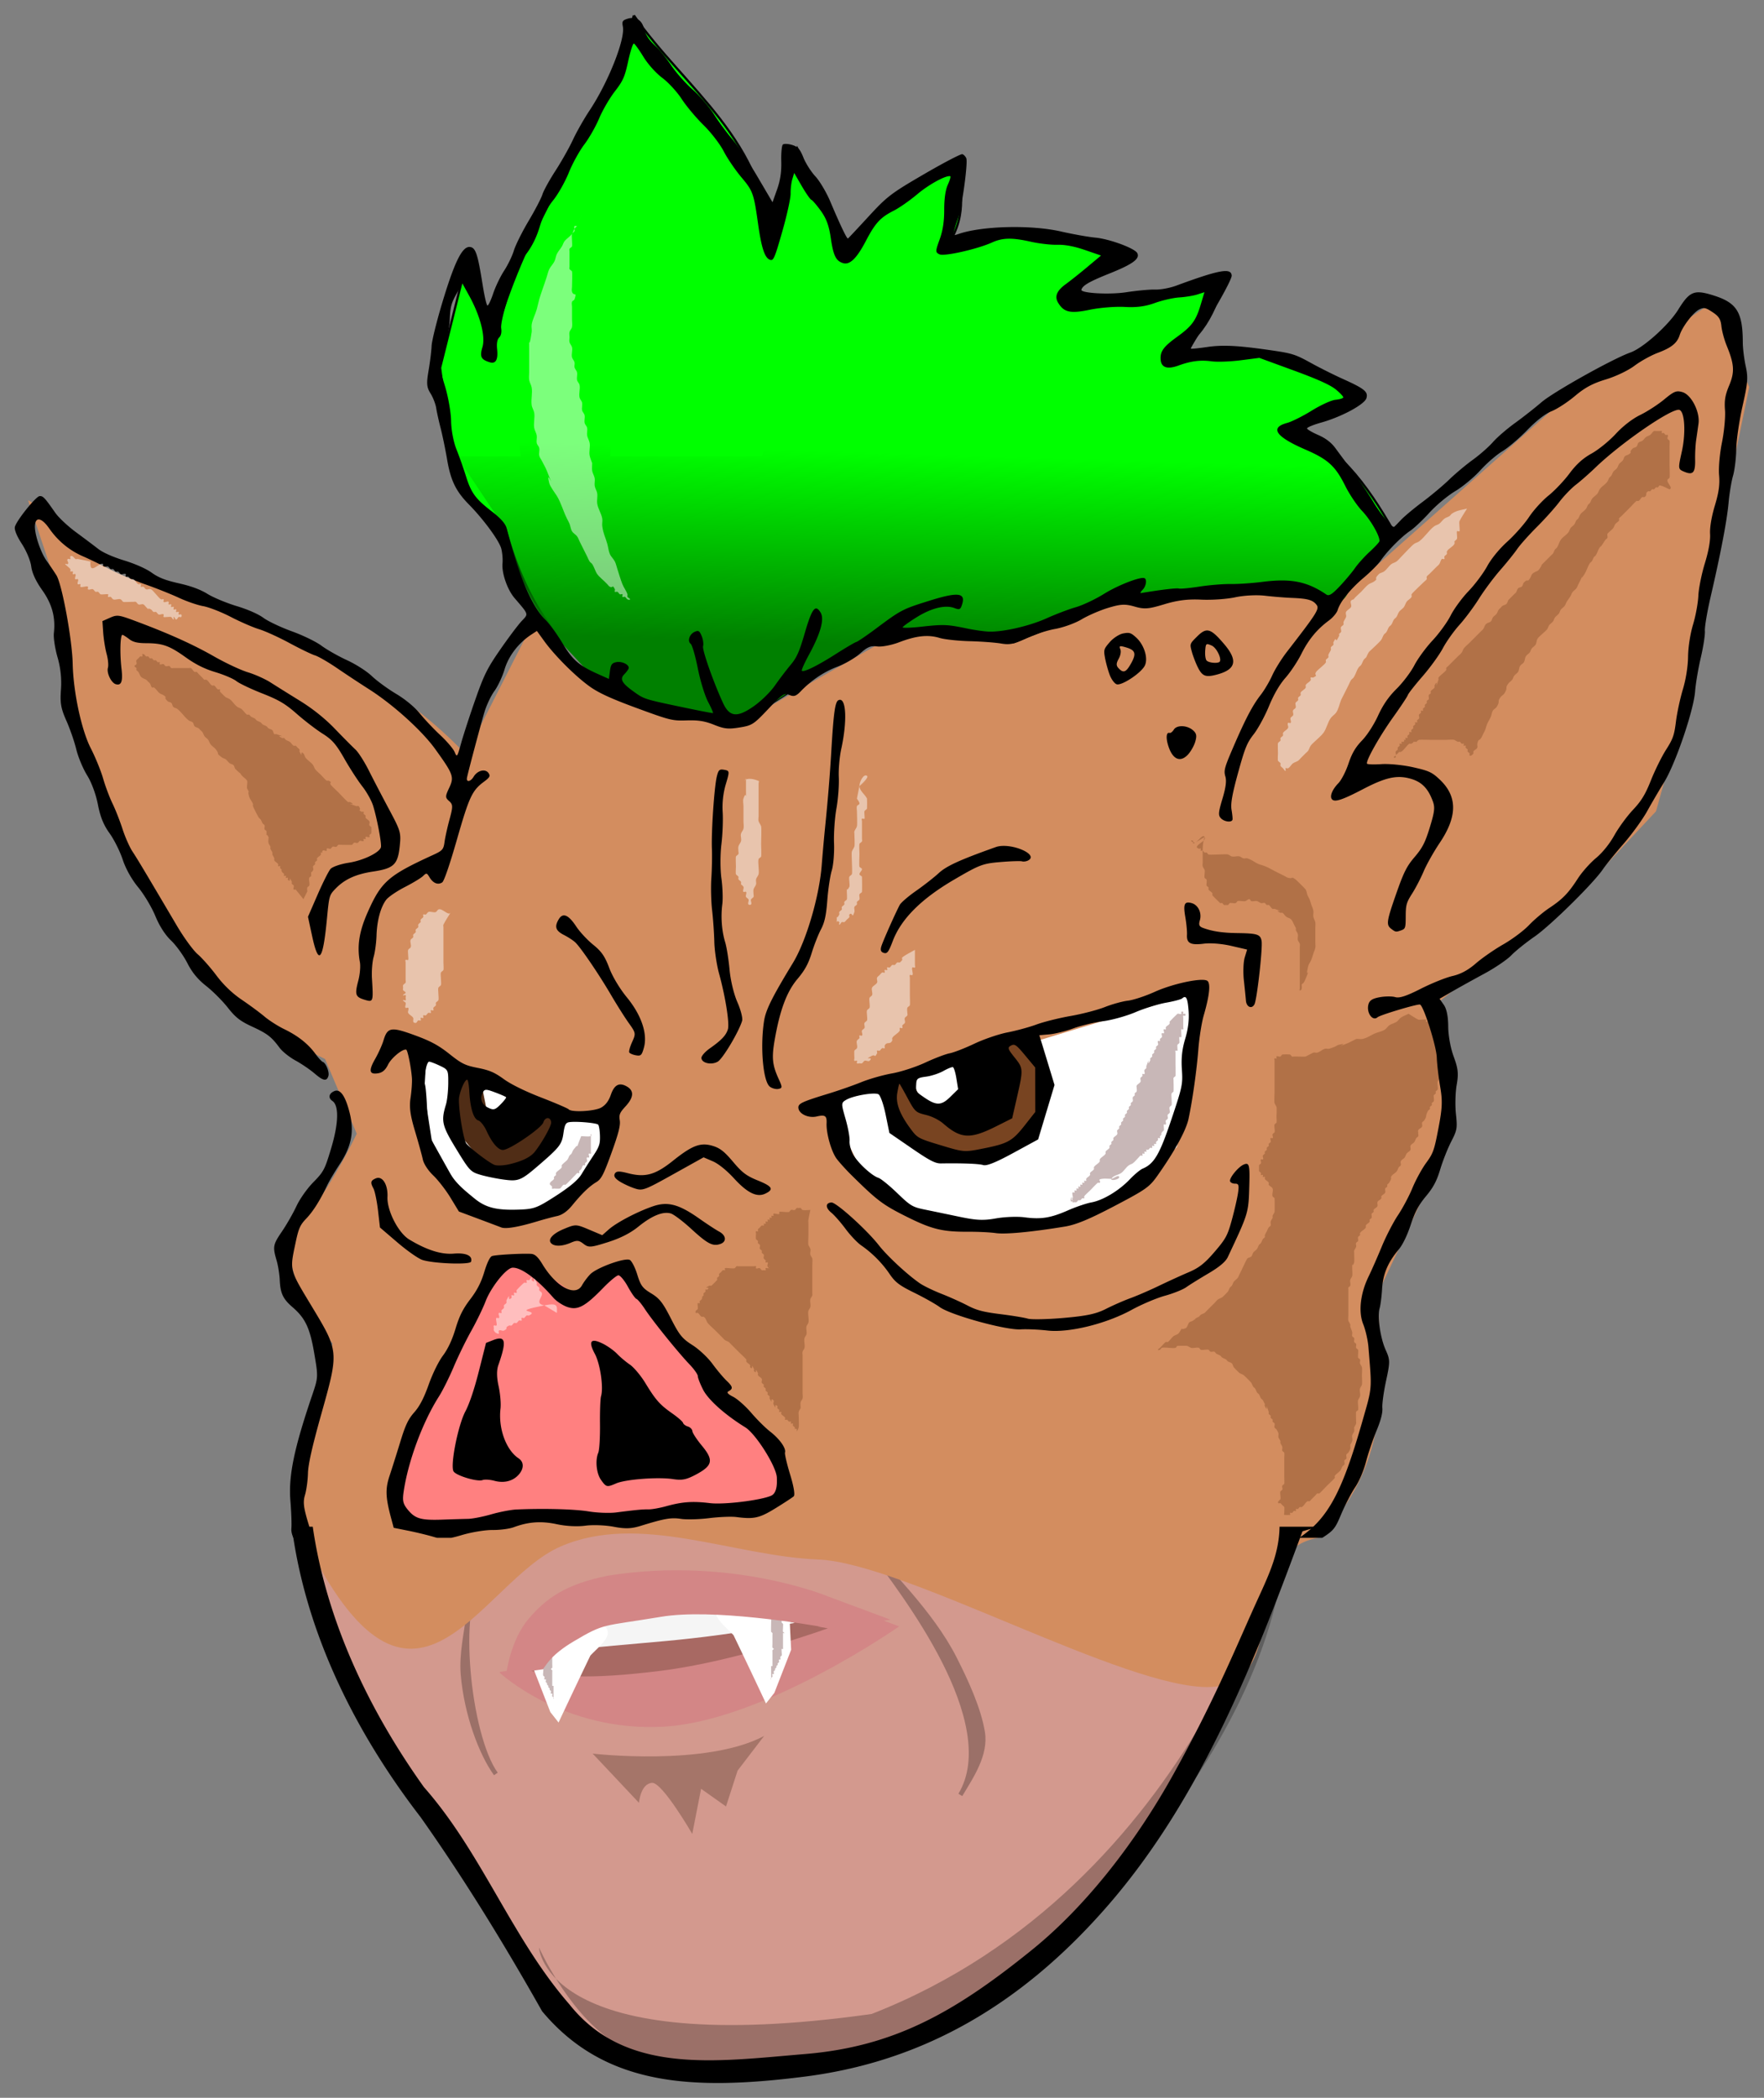 <?xml version="1.0"?>
<svg xmlns="http://www.w3.org/2000/svg" height="710" width="597.1" viewBox="0 0 597.1 710">
  <rect x="0" y="0" width="597.1" height="710" fill="#808080" stroke="none"/>
  <defs>
    <linearGradient gradientTransform="matrix(.696 0 0 .696 -853.584 103.768)" x1="407.25" y1="281.03" x2="409.85" gradientUnits="userSpaceOnUse" y2="195.07" id="b">
      <stop offset="0" stop-color="green"/>
      <stop offset="1" stop-color="green" stop-opacity="0"/>
    </linearGradient>
    <linearGradient gradientTransform="matrix(6.786 0 0 6.786 -1512.091 187.181)" x1="60" y1="75.75" x2="42.875" gradientUnits="userSpaceOnUse" y2="56" id="a">
      <stop offset="0"/>
      <stop offset="1" stop-opacity="0"/>
    </linearGradient>
  </defs>
  <path d="M103.078 516.717c8.638 64.004 69.402 126.828 73.869 140.419 15.253 41.049 26.924 50.631 93.459 40.037 66.63-10.61 90.587-39.927 123.035-80.873 25.117-40.974 34.544-70.649 39.867-99.583z" fill="#d3998e" fill-rule="evenodd"/>
  <path d="M295.192 523.634l-1.255.916c5.589 7.538 16.892 22.2 24.924 38.014 4.017 7.907 7.177 16.095 8.454 23.766 1.277 7.678.672 14.84-2.902 20.775l1.307.775c3.81-6.341 8.963-13.88 7.649-21.786-1.307-7.915-5.486-17.114-9.546-25.11-8.121-15.991-23.064-29.841-28.631-37.35zM161.905 534.362c-2.288 2.288-3.477 6.703-4.105 12.27-.634 5.56-2.436 13.178-1.853 20.074 1.16 13.799 6.276 27.25 11.274 34.124l1.255-.871c-4.57-6.283-8.032-20.665-9.177-34.294-.576-6.822-.613-13.474 0-18.893.613-5.411 1.971-9.553 3.714-11.303z" fill-opacity=".267" fill-rule="evenodd"/>
  <path d="M215.51 540.001c-3.92 0-45.677 16.973-41.764 24.8 3.913 7.832 33.282 20.228 50.248 15.009 16.966-5.22 62.644-22.186 65.257-28.063 2.606-5.87-73.74-11.746-73.74-11.746z" fill="#682323" fill-opacity=".403" fill-rule="evenodd"/>
  <path d="M200.612 593.512s38.472 4.46 58.045-5.98l-8.993 11.746-3.913 12.123-8.438-5.98-2.99 15.275s-10.122-17.505-13.592-17.283c-3.935.25-4.445 6.755-4.445 6.755z" fill="#92665a" fill-opacity=".705" fill-rule="evenodd"/>
  <path d="M-459.666 573.458s-27.143 111.426-128.93 151.22c-101.787 14.327-103.483-20.692-103.483-20.692s8.482 19.101 22.054 28.652c13.571 9.55 59.375 14.326 93.304 1.592 33.929-12.735 115.358-89.14 117.055-160.772z" fill="url(#a)" fill-opacity=".267" fill-rule="evenodd" transform="matrix(1.088 0 0 1.088 935.422 -106.81)"/>
  <path d="M169.27 565.837c0 .015-.073.344-.073.344s21.617 20.164 55.55 18.207c33.931-1.956 79.61-33.932 79.61-33.932l-7.52-2.798-20.018 2.852c1.21.216 3.396.595 3.396.595v.002s-30.566 11.117-56.39 14.358c-25.376 3.182-35.609 1.875-44.564-.03 1.044 0 1.623-.553 2.22-1.338z" fill="#d38686" fill-rule="evenodd"/>
  <path d="M269.019 549.278s-17.72-5.407-44.13-2.876c-26.409 2.53-32.456 7.884-39.075 12.952 34.806-4.337 42.577-2.801 83.205-10.076z" fill="#f5f5f5" fill-rule="evenodd"/>
  <path d="M194.268 545.849l-11.508-.743-1.3 5.2-.742 14.856 5.568 14.3 2.785 3.528a2332.752 2332.752 0 0110.765-22.656c3.668-3.89 9.962-8.204 2.227-11.514l-7.795-2.971" fill="#fff"/>
  <path d="M185.614 547.803c1.883.942 1.1.877 2.19.877.147 0 .336-.103.439 0 .103.103-.104.335 0 .438.206.207.67-.207.876 0 .103.103.103.335 0 .438-.103.104-.335-.103-.438 0-.103.104 0 .293 0 .439 0 .197.066 1.181 0 1.315-.093.184-.346.253-.438.438-.13.261.13.615 0 .877-.093.184-.346.253-.438.438-.176.35.175.964 0 1.315-.093.185-.346.253-.438.438-.058.115 0 1.524 0 1.753 0 .311.056 2.517 0 2.63-.093.185-.346.254-.438.439-.066.13 0 .292 0 .438v3.068c0 .198.066 1.182 0 1.315-.093.185-.439.232-.439.439 0 .206.346.253.439.438.065.13 0 .292 0 .438v3.068c0 .161-.018 1.736 0 1.754.103.103.334-.104.438 0 .02.02 0 1.985 0 2.191v1.753c0 .147-.146.439 0 .439s.065-.308 0-.439c-.093-.184-.346-.253-.438-.438-.131-.261.206-.67 0-.876-.104-.104-.335.103-.439 0-.206-.207.131-.616 0-.877-.092-.185-.345-.254-.438-.438-.065-.131.066-.308 0-.439-.092-.185-.345-.253-.438-.438-.065-.13.066-.308 0-.438-.092-.185-.345-.254-.438-.439-.065-.13.065-.307 0-.438-.092-.185-.346-.254-.438-.438-.13-.262.207-.67 0-.877-.103-.103-.335.103-.438 0-.206-.207.13-.615 0-.877-.092-.184-.346-.253-.438-.438-.151-.303.154-2.038 0-2.191-.103-.104-.335.103-.438 0-.104-.104 0-.293 0-.439v-3.506c0-.107.014-1.301 0-1.315-.104-.104-.438.146-.438 0 0-.207.345-.254.438-.439.133-.266-.133-2.363 0-2.63.092-.184.346-.253.438-.438.044-.09.062-1.253 0-1.315-.103-.103-.438.146-.438 0 0-.206.346-.253.438-.438.119-.238-.12-1.633 0-1.753.103-.104.335.103.438 0 .103-.104 0-.293 0-.439 0-.206-.02-2.171 0-2.191.103-.104.292 0 .438 0l.876-2.192z" fill="#c8b7b7"/>
  <path d="M253.977 538.657l11.738-.758 1.326 5.304.757 15.154-5.68 14.585-2.84 3.6a2380.15 2380.15 0 00-10.98-23.11c-3.742-3.968-10.161-8.368-2.272-11.744l7.951-3.03" fill="#fff"/>
  <path d="M262.804 540.65c-1.92.961-1.121.895-2.234.895-.15 0-.342-.106-.447 0-.106.105.105.341 0 .447-.21.21-.683-.21-.894 0-.105.105-.105.342 0 .447.105.105.342-.106.447 0 .105.105 0 .298 0 .447 0 .201-.068 1.205 0 1.341.094.189.353.259.447.447.133.267-.133.628 0 .894.094.189.352.26.447.448.178.357-.18.983 0 1.34.094.19.352.26.446.448.06.117 0 1.554 0 1.788 0 .317-.057 2.567 0 2.683.095.188.353.258.447.447.067.133 0 .298 0 .447v3.129c0 .202-.068 1.206 0 1.342.095.188.447.236.447.447 0 .21-.352.258-.447.447-.066.133 0 .298 0 .447v3.13c0 .164.018 1.77 0 1.788-.105.105-.341-.106-.447 0-.02.02 0 2.025 0 2.235v1.789c0 .149.15.447 0 .447-.148 0-.066-.314 0-.447.095-.189.353-.259.447-.447.134-.267-.21-.684 0-.895.106-.105.342.106.447 0 .21-.21-.133-.627 0-.894.094-.188.353-.258.447-.447.067-.133-.067-.314 0-.447.094-.188.353-.259.447-.447.067-.133-.067-.314 0-.447.094-.189.353-.259.447-.447.066-.133-.067-.314 0-.447.094-.189.352-.259.447-.447.133-.267-.211-.684 0-.895.105-.105.341.106.446 0 .211-.21-.133-.627 0-.894.095-.188.353-.258.447-.447.155-.309-.157-2.078 0-2.235.106-.106.342.105.447 0 .105-.106 0-.298 0-.447v-3.577c0-.108-.014-1.327 0-1.341.105-.106.447.149.447 0 0-.21-.353-.259-.447-.447-.136-.272.136-2.411 0-2.683-.094-.188-.353-.258-.447-.447-.046-.092-.063-1.278 0-1.341.106-.106.447.149.447 0 0-.21-.353-.259-.447-.447-.12-.243.123-1.666 0-1.789-.105-.105-.341.106-.447 0-.105-.105 0-.298 0-.447 0-.21.02-2.215 0-2.235-.105-.105-.297 0-.446 0l-.894-2.235z" fill="#c8b7b7"/>
  <path d="M171.33 566.738l12.454-1.776c1.294-1.702 2.845-4.947 10.423-9.448 10.648-6.325 9.548-4.97 29.52-8.3 17.378-2.897 49.004 2.403 57.301 3.89l20.418-2.91-20.947-7.794s-32.682-13.781-74.62-7.124c-14.376 2.854-21.033 7.66-26.922 14.58-6.163 7.242-7.556 18.3-7.628 18.882z" fill="#d38686" fill-rule="evenodd"/>
  <path d="M580.176 102.053l-52.809 34.92-74.954 66.436-.005-.002c-33.429-8.177-72.82-3.179-106.247 13.121-21.66.425-26.538-4.054-42.789-1.979l-51.97 29.741c-41.908-2.486-58.009-18.048-69.84-35.773l-23.85 46.845c-29.482-31.284-72.787-47.306-122.902-65.88-10.521-3.9-15.282-15.327-25.298-20.146l11.925 35.773 3.408 30.663C36 284.64 64.975 336.628 110.02 358.425l10.744 25.293c-7.35 15.027-15.442 27.443-24.373 36.885 3.837 10.967 3.972 21.006 16.185 34.067-3.908 19.709-9.196 31.147-11.075 63.03.49.94.998 1.862 1.515 2.775 37.085 76.119 59.155 14.886 86.755 2.93 26.736-11.582 58.276 3.27 87.252 4.417 28.975 1.146 104.259 44.09 132.539 43.152 28.28-.938 9.558-45.756 36.57-50.499 20.5-20.278 22.313-43.225 20.76-66.652l-.339-16.398 25.42-54.04-4.637-44.548 50.856-40.35 22.356-23.906 7.703-27.73L592.1 131.01z" fill="#d38d5f"/>
  <path d="M565.129 165.611c1.35-.527-1.157-2.288-.657-3.287.138-.277.559-.363.657-.657.142-.427 0-4.005 0-4.602v-5.917c0-.296.1-1.772 0-1.973-.139-.277-.519-.38-.657-.657-.196-.392.31-1.005 0-1.315-.155-.155-.462.098-.658 0-.277-.138-.38-.519-.657-.657-.196-.098-.503.155-.658 0-.155-.155.155-.503 0-.658-.155-.155-.438 0-.657 0h-1.315c-.22 0-.461-.098-.657 0-.555.278-.8.971-1.315 1.315-.408.272-.907.386-1.315.658-.516.343-.8.97-1.315 1.314-.408.272-.968.311-1.315.658-.346.346-.31.968-.657 1.315-.347.346-.969.31-1.315.657-1.597 1.597.195.966-1.315 1.972-.408.272-.968.311-1.315.658-.346.346-.385.907-.657 1.315-.344.515-.971.799-1.315 1.315-.272.407-.386.907-.658 1.314-.343.516-.97.8-1.314 1.315-.272.408-.386.907-.658 1.315-.172.258-.485.4-.657.658-.272.407-.386.907-.658 1.314-.645.968-1.984 1.663-2.63 2.63-.271.408-.385.907-.657 1.315-.505.759-1.466 1.214-1.972 1.972-.272.408-.386.907-.657 1.315-.172.258-.486.4-.658.658-.272.407-.363.922-.657 1.314-.558.744-1.457 1.2-1.973 1.973-.271.407-.385.907-.657 1.315-.172.257-.486.4-.657.657-.272.408-.386.907-.658 1.315-.344.516-.97.799-1.315 1.315-.272.407-.385.907-.657 1.315-.645.967-1.985 1.662-2.63 2.63-.675 1.012-.64 1.616-1.315 2.629-.172.258-.485.4-.657.657-.272.408-.386.907-.658 1.315-.171.258-.438.438-.657.658l-2.63 2.63c-1.507 1.507.277-.416-1.315 1.972-.602.904-1.014.676-1.972 1.314-.904.603-.676 1.015-1.315 1.973-1.007 1.51-.375-.282-1.972 1.315-.346.346-.31.968-.657 1.314-.347.347-.969.311-1.315.658-.347.346-.386.907-.658 1.315-.172.258-.438.438-.657.657l-1.315 1.315-.657.657c-.22.439-.311.969-.658 1.315-.346.347-.907.386-1.315.658-.258.172-.438.438-.657.657-.22.22-.486.4-.658.658-.271.407-.385.907-.657 1.314-.344.516-.971.8-1.315 1.315-.272.408-.31.969-.657 1.315-.347.347-.907.386-1.315.658-.904.603-.676 1.014-1.315 1.972-.172.258-.438.438-.657.657l-3.945 3.945c-.513.513-1.594 1.405-1.972 1.972-.272.408-.386.907-.658 1.315-.343.516-.876.877-1.314 1.315l-2.63 2.63-.658.657c-.219.22-.518.38-.657.657-.098.196.098.462 0 .658-.323.647-2.306 1.983-2.63 2.63-.098.195.07.449 0 .657-1.587 4.762.19-1.037-1.315 1.972-.098.196.099.462 0 .658-.277.554-1.037.76-1.314 1.314-.098.196.098.462 0 .658-.139.277-.56.363-.658.657-.138.416.139.9 0 1.315-.098.294-.519.38-.657.658-.098.196.098.461 0 .657-.139.277-.52.38-.658.657-.098.196.098.462 0 .658-.138.277-.519.38-.657.657-.098.196.155.503 0 .658-.155.155-.503-.155-.658 0-.155.155.099.461 0 .657-.138.277-.518.38-.657.658-.196.392.196.922 0 1.314-.139.278-.519.38-.657.658-.098.196.155.502 0 .657-.155.155-.503-.155-.658 0-.155.155.098.462 0 .658-.138.277-.519.38-.657.657-.098.196.098.462 0 .658-.139.277-.52.38-.658.657-.098.196.155.502 0 .657-.155.155-.502-.155-.657 0-.155.155.098.462 0 .658-.139.277-.519.38-.658.657-.098.196.155.503 0 .658-.154.155-.502-.155-.657 0-.155.155.155.502 0 .657-1.753 0 .22-.219-.657.658-.155.154-.503-.155-.658 0-.155.154.155.502 0 .657-.155.155-.502-.155-.657 0-.155.155.098.461 0 .657-.139.278-.52.38-.658.658-.098.196.098.461 0 .657-.138.277-.518.38-.657.658-.196.392.196.923 0 1.315-.139.277-.658.347-.658.657 0 .22.503.155.658 0 0-.967-.155-.503.657-1.315 2.18-2.18-.62.31 1.315-.657.647-.324 1.983-2.307 2.63-2.63.196-.098.461.098.657 0 1.625-.812-.227-.657 1.315-.657s-.31.154 1.315-.658c.17-.085 3.479 0 3.945 0h5.259c.53 0 2.217-.137 2.63 0 .465.155.85.503 1.315.658.207.069.461-.099.657 0 .277.138.38.518.657.657.196.098.503-.155.658 0 .155.155-.155.502 0 .657.155.155.502-.155.657 0 .155.155-.098.462 0 .658.139.277.52.38.658.657.098.196-.098.462 0 .658.138.277.519.38.657.657.098.196-.155.503 0 .658.454.453 1.23-.487 1.315-.658.098-.196-.098-.461 0-.657.277-.555 1.119-.727 1.315-1.315.138-.416-.106-.89 0-1.315.476-1.907.513-.77 1.315-1.972.271-.408.438-.877.657-1.315.22-.438.476-.86.658-1.315.257-.643.4-1.329.657-1.972.364-.91.95-1.72 1.315-2.63.257-.643.3-1.378.657-1.972.32-.532.996-.784 1.315-1.315 1.326-2.21-.016-1.513 1.315-3.287.372-.496.996-.784 1.315-1.315 1.326-2.21-.016-1.513 1.315-3.287.372-.496.943-.82 1.314-1.315.295-.392.364-.923.658-1.315.372-.496.996-.783 1.315-1.315.356-.594.3-1.378.657-1.972.32-.532.996-.783 1.315-1.315.357-.594.3-1.378.657-1.972.32-.532.943-.82 1.315-1.315.294-.392.364-.923.658-1.315.372-.496.996-.783 1.315-1.315.356-.594.3-1.378.657-1.972.564-.94 2.585-2.352 3.287-3.287.294-.392.364-.923.658-1.315.371-.496.943-.819 1.314-1.315.294-.392.364-.923.658-1.315.372-.496.943-.819 1.315-1.315.294-.392.363-.922.657-1.314.372-.496.943-.82 1.315-1.315.294-.392.405-.895.657-1.315.407-.678.909-1.295 1.315-1.972.252-.42.364-.923.658-1.315.372-.496.943-.82 1.315-1.315.294-.392.438-.877.657-1.315.22-.438.438-.877.657-1.315 2.384-4.767-.693 1.04 1.315-1.972.81-1.214 1.163-2.731 1.973-3.945.171-.258.485-.4.657-.657.272-.408.386-.907.657-1.315.172-.258.486-.4.658-.657.543-.816.771-1.815 1.315-2.63.172-.258.471-.41.657-.657.474-.633.84-1.34 1.315-1.973.186-.248.56-.363.657-.657.139-.416-.138-.9 0-1.315.119-.356 1.685-1.54 1.973-1.972.271-.408.385-.907.657-1.315.344-.516 1.038-.76 1.315-1.315.098-.196-.098-.461 0-.657.139-.278.438-.439.657-.658a37451.852 37451.852 0 003.287-3.287c.347-.346 1.622-1.797 1.973-1.972.196-.098.461.098.657 0 .555-.278.76-1.038 1.315-1.315.196-.098.461.098.657 0 1.21-.605.105-1.367 1.315-1.972.196-.099.462.098.658 0 .277-.139.38-.52.657-.658.196-.098.462.098.658 0 .277-.138.38-.519.657-.657.196-.098.461.098.657 0 .278-.139.352-.709.658-.658 1.164.194 2.191.877 3.287 1.315zM102.711 304.328l1.315-2.63c0-.438-.139-.899 0-1.314.098-.294.56-.364.657-.658.278-.831-.277-1.798 0-2.63.098-.294.56-.363.658-.657 0-2.993-.31-.038.657-1.972.196-.392-.196-.923 0-1.315.139-.277.519-.38.658-.658.098-.196-.099-.461 0-.657.138-.277.518-.38.657-.657.098-.196-.098-.462 0-.658.277-.554 1.038-.76 1.315-1.315.098-.196-.155-.502 0-.657 1.753 0-.22.219.657-.658.31-.31 1.005.31 1.315 0 .155-.155-.155-.502 0-.657.31-.31.923.196 1.315 0 .277-.139.38-.519.657-.657.392-.196.923.196 1.315 0 .278-.139.38-.52.658-.658.196-.098.438 0 .657 0 .466 0 3.775.085 3.945 0 .277-.138.38-.519.657-.657.392-.196.923.196 1.315 0 .277-.139.38-.52.657-.658.392-.196 1.005.31 1.315 0 .155-.155-.155-.502 0-.657.155-.155.503.155.658 0 .155-.155-.155-.503 0-.658.31-.31 1.005.31 1.315 0 .155-.155-.099-.461 0-.657.138-.277.518-.38.657-.657.017-.035.017-1.938 0-1.973-.139-.277-.519-.38-.657-.657-.196-.392.196-.923 0-1.315-.278-.554-1.038-.76-1.315-1.315-.098-.196.098-.461 0-.657-.139-.277-.52-.38-.658-.658-.098-.196.155-.502 0-.657-.155-.155-.461.098-.657 0-1.454-.727-.204-.408-.658-1.315-.598-1.197-.498-.385-1.314-.657-4.762-1.588 1.036.19-1.973-1.315-.196-.098-.461.098-.657 0-.419-.21-2.77-2.77-3.287-3.287-.387-.387-2.478-2.326-2.63-2.63-.453-.907.796-.588-.657-1.315-.196-.098-.462.098-.658 0-.35-.175-1.626-1.626-1.972-1.972-.514-.514-1.594-1.405-1.972-1.972-.272-.408-.386-.908-.658-1.315-.645-.968-1.985-1.663-2.63-2.63-.271-.408-.31-.968-.657-1.315-1.36-1.36.053 2.079-1.315-.657-.098-.196.098-.462 0-.658-.138-.277-.438-.438-.657-.657-.22-.22-.38-.519-.658-.658-.196-.098-.461.099-.657 0-.554-.277-.8-.97-1.315-1.314-.408-.272-.907-.386-1.315-.658-.258-.172-.38-.519-.657-.657-.196-.098-.462.098-.658 0-3.008-1.505 2.79.272-1.972-1.315-.208-.07-.502.155-.657 0-.347-.347-.311-.969-.658-1.315-.346-.347-.907-.386-1.315-.657-.257-.172-.4-.486-.657-.658-.408-.272-.907-.385-1.315-.657-.258-.172-.4-.486-.657-.658-.408-.272-.907-.385-1.315-.657-.258-.172-.4-.486-.658-.658-.407-.271-.907-.385-1.314-.657-.258-.172-.38-.519-.658-.657-.196-.099-.461.098-.657 0-.583-.292-1.374-1.574-1.973-1.973-.407-.272-.907-.385-1.314-.657-.968-.645-1.663-1.985-2.63-2.63-.408-.272-.907-.385-1.315-.657-.279-.186-1.836-1.7-1.972-1.973-.098-.196.155-.502 0-.657-.155-.155-.462.098-.658 0-.554-.277-.76-1.038-1.315-1.315-.196-.098-.46.098-.657 0-.789-.394-1.183-1.578-1.972-1.972-.196-.098-.462.098-.658 0-.277-.139-.438-.438-.657-.658l-.658-.657-.657-.657c-.22-.22-.38-.52-.657-.658-.196-.098-.462.098-.658 0-.554-.277-.76-1.037-1.315-1.315-.196-.098-.438 0-.657 0h-5.259c-.22 0-.462.098-.658 0-.277-.138-.38-.518-.657-.657-.392-.196-.923.196-1.315 0-.277-.139-.38-.519-.658-.658-.392-.196-1.005.31-1.314 0-.155-.154.154-.502 0-.657-.155-.155-.462.098-.658 0-.277-.139-.38-.519-.657-.657-.196-.098-.462.098-.658 0-.277-.139-.38-.52-.657-.658-.196-.098-.462.098-.658 0-.277-.138-.38-.519-.657-.657-.196-.098-.461.098-.657 0-.278-.139-.38-.519-.658-.658-1.169-.584-.365.366-.657.658-.155.155-.462-.098-.658 0-.277.138-.438.438-.657.657-.22.22-.519.38-.658.658-.196.392.196.922 0 1.314-.138.278-.657.348-.657.658 0 .31.519.38.657.657.099.196-.098.462 0 .658.139.277.486.4.658.657.639.958.41 1.37 1.315 1.972.407.272.907.386 1.315.658.257.172.438.438.657.657.22.22.486.4.657.658.272.407.311.968.658 1.315.155.155.461-.099.657 0 .583.291 1.374 1.573 1.973 1.972.407.272.907.386 1.314.657 1.51 1.007-.282.376 1.315 1.973.347.346.969.31 1.315.657.347.347.311.968.658 1.315.346.346.922.363 1.314.657 1.473 1.105 2.472 2.84 3.945 3.945.392.294.968.31 1.315.657.346.347.31.969.657 1.315.347.347.907.386 1.315.658.258.171.438.438.657.657.22.22.486.4.658.657.272.408.386.908.657 1.315.344.516.971.8 1.315 1.315.272.408.386.907.658 1.315.515.774 1.414 1.228 1.972 1.972 1.44 1.92-.328.905 1.972 2.63.392.294.923.363 1.315.657.496.372.819.943 1.315 1.315.392.294.968.311 1.315.658.346.346.31.968.657 1.315 4.383 4.382-1.534-3.288 1.972 1.972.4.598 1.681 1.39 1.973 1.972.218.436-.184 2.079 0 2.63 1.862 3.725-.245-.98.657 2.63.238.95 1.005 1.7 1.315 2.63.07.207-.07.449 0 .657.193.58 1.625 3.424 1.972 3.944.172.258.486.4.658.658.272.407.385.907.657 1.314.172.258.56.364.658.658.138.416-.139.899 0 1.315.098.294.559.363.657.657 0 2.993-.31.038.657 1.972.099.196 0 .439 0 .658 0 .438-.106.89 0 1.315.12.475.503.85.658 1.315.07.207-.07.45 0 .657.155.465.502.85.657 1.315.07.208 0 .438 0 .657.22.439.503.85.658 1.315.069.208-.098.462 0 .658.277.554 1.037.76 1.315 1.314.098.196-.155.503 0 .658.155.155.502-.155.657 0 .155.155-.098.461 0 .657 2.18 2.18-.31-.62.657 1.315.139.277.52.38.658.658.098.196-.155.502 0 .657.155.155.502-.155.657 0 .155.155-.155.502 0 .657.155.155.503-.155.658 0 .155.155-.155.503 0 .658 1.36 1.36-.054-2.079 1.315.657.098.196-.099.462 0 .658.138.277.518.38.657.657.196.392-.31 1.005 0 1.315.155.155.438 0 .657 0l2.63 3.287zM274.3 409.516c-.877 0-1.77.172-2.63 0-.304-.06-.38-.519-.658-.657-.196-.098-.438 0-.657 0-.22 0-.462-.098-.658 0-.277.138-.38.519-.657.657-.392.196-.923-.196-1.315 0-.277.139-.38.52-.657.658-.454.227-3.057-.231-3.288 0-.154.155.155.502 0 .657-.328.329-1.643-.329-1.972 0-.155.155.155.503 0 .658-.155.154-.502-.155-.657 0-.155.154.155.502 0 .657-.155.155-.503-.155-.658 0-.155.155.155.502 0 .657-.155.155-.502-.155-.657 0-.155.155.155.503 0 .658-.155.155-.503-.155-.657 0-.155.155.154.502 0 .657-.155.155-.439 0-.658 0 0 .22.155.503 0 .658-.155.155-.461-.098-.657 0-.278.138-.439.438-.658.657-.219.22-.519.38-.657.658-.098.196.155.502 0 .657-.155.155-.503-.155-.658 0-.155.155 0 .438 0 .657 0 .296-.1 1.773 0 1.973.139.277.52.38.658.657.098.196-.098.461 0 .658.138.277.519.38.657.657.196.392-.196.923 0 1.315.139.277.52.38.658.657.098.196-.098.462 0 .658.138.277.518.38.657.657.196.392-.196.923 0 1.315.139.277.519.38.658.657.098.196-.155.503 0 .658.154.155.502-.155.657 0 .31.31-.31 1.005 0 1.315.155.155.657-.22.657 0 0 .219-.657-.22-.657 0 0 .812 1.542.657 0 .657-.22 0-.503-.155-.657 0-.155.155.154.503 0 .657-.155.155-.439 0-.658 0-.22 0-.461.099-.657 0-.278-.138-.38-.518-.658-.657-.392-.196-1.005.31-1.315 0-.155-.155.155-.502 0-.657-.155-.155-.438 0-.657 0h-5.259c-.22 0-.462-.099-.658 0-.277.138-.38.518-.657.657-.454.227-3.057-.23-3.287 0-.155.155.155.503 0 .657-.155.155-.462-.098-.658 0-.277.14-.438.439-.657.658-.22.219-.52.38-.658.657-.098.196.098.462 0 .658-.138.277-.519.38-.657.657-.098.196.098.462 0 .658-.088.174-1.798 1.885-1.972 1.972-.196.098-.462-.098-.658 0-2.736 1.368.703-.045-.657 1.315-.155.155-.503-.155-.658 0-.155.155.098.461 0 .657-.138.277-.519.38-.657.658-.098.196.098.461 0 .657-2.18 2.18.31-.62-.658 1.315-.138.277-.518.38-.657.657-.098.196.155.503 0 .658-.155.155-.502-.155-.657 0-.135.134.13 1.711 0 1.972-.139.277-.52.38-.658.657-.098.196-.155.503 0 .658.155.155.462-.098.658 0 .554.277.76 1.038 1.314 1.315.196.098.462-.098.658 0 .754.377.914 1.371 1.315 1.972.41.615 2.208 2.209 2.63 2.63l2.63 2.63c.218.219.399.485.657.657.407.272.907.385 1.314.657.258.172.439.439.658.658l2.63 2.63c.386.386 2.477 2.325 2.63 2.63.097.195-.099.46 0 .657.276.554 1.037.76 1.314 1.314.098.196-.155.503 0 .658 1.36 1.36-.053-2.079 1.315.657.098.196-.155.503 0 .658 1.36 1.36-.053-2.079 1.315.657.098.196-.098.461 0 .657.277.555 1.037.761 1.315 1.315.196.392-.196.923 0 1.315.138.277.518.38.657.658.098.196-.098.461 0 .657.139.277.519.38.658.657.098.196-.099.462 0 .658.138.277.518.38.657.657.098.196-.098.462 0 .658.139.277.519.38.657.657.099.196-.098.462 0 .658 1.368 2.736-.045-.703 1.315.657.31.31-.196.923 0 1.315 1.368 2.736-.045-.703 1.315.657.155.155-.098.462 0 .658.139.277.519.38.657.657.099.196-.154.503 0 .658.155.155.503-.155.658 0 .155.155-.098.461 0 .657.277.554 1.038.76 1.315 1.315.098.196-.155.502 0 .657.155.155.461-.098.657 0 .277.139.38.52.658.658.196.098.502-.155.657 0 .155.155-.155.502 0 .657.155.155.503-.155.657 0 .155.155-.098.462 0 .658.14.277.52.38.658.657 0 1.753-.22-.22.657.657.155.155-.155.813 0 .658.347-.347.503-.85.658-1.315.138-.414 0-3.443 0-3.945 0-.438-.107-.89 0-1.314.119-.476.438-.877.657-1.315 0-.658-.129-1.328 0-1.973.096-.48.562-.834.658-1.314.129-.645 0-1.315 0-1.973v-1.972-8.546-1.973c0-.438-.107-.89 0-1.315.118-.475.56-.834.657-1.314.215-1.075-.266-2.225 0-3.288.119-.475.539-.84.657-1.314.213-.85-.212-1.78 0-2.63.12-.476.539-.84.658-1.315.285-1.141-.285-2.803 0-3.945.119-.475.538-.839.657-1.314.213-.85-.212-1.78 0-2.63.12-.476.503-.85.658-1.315.069-.208 0-.438 0-.657v-1.315-2.63-5.26c0-.57.127-2.248 0-2.63-.155-.464-.539-.839-.658-1.314-.16-.638.208-1.349 0-1.972-.155-.465-.502-.85-.657-1.315-.142-.425 0-2.57 0-3.287v-3.945c0-.438-.072-.882 0-1.315.184-1.102.438-2.191.657-3.287zM407.757 283.29c-.823 2.43-.658 4.74-.658 7.232v1.315c0 .438-.106.89 0 1.315.12.475.503.85.658 1.315.183.55-.218 2.194 0 2.63.138.277.56.363.657.657.139.416 0 .876 0 1.315 0 .219-.098.461 0 .657.139.277.52.38.658.658.098.196-.098.46 0 .657.277.554 1.037.76 1.315 1.315.098.196-.099.461 0 .657.062.126 2.503 2.567 2.63 2.63.195.098.46-.098.657 0 .277.139.38.519.657.657.196.098.438 0 .658 0 .219 0 .46.098.657 0 .277-.138.38-.518.657-.657.196-.098.439 0 .658 0 .438 0 .899.139 1.315 0 .294-.098.38-.519.657-.658.436-.217 2.079.184 2.63 0 .465-.154.825-.657 1.315-.657.31 0 .38.519.657.657.388.194 1.52-.15 1.972 0 .465.155.85.503 1.315.658.416.139.923-.196 1.315 0 .277.139.38.519.657.657.196.098.462-.098.658 0 .554.278.76 1.038 1.315 1.315.196.098.45-.069.657 0 4.762 1.588-1.036-.19 1.972 1.315.196.098.462-.098.658 0 .554.277.799.971 1.315 1.315.958.639 1.37.41 1.972 1.315.272.407.438.876.657 1.315.22.438.503.85.658 1.314.07.208-.07.45 0 .658.155.465.561.834.657 1.315.13.644-.129 1.327 0 1.972.096.48.539.84.658 1.315.106.425 0 .876 0 1.315v13.806c0 .219-.22.657 0 .657 1.028 0 .572-1.715.657-1.972.098-.294.486-.4.658-.658.271-.407.475-.86.657-1.314 1.907-4.767-.045.225.657-3.288.436-2.18.614-1.534 1.315-3.287.258-.643.439-1.315.658-1.972.219-.657.543-1.289.657-1.972.108-.649 0-1.315 0-1.973v-1.972-2.63c0-.657.108-1.323 0-1.972-.114-.683-.543-1.289-.657-1.972-.108-.649.108-1.324 0-1.972-.114-.684-.439-1.315-.658-1.973-.219-.657-.4-1.329-.657-1.972-.182-.455-.476-.86-.658-1.315-.257-.643-.3-1.378-.657-1.972-.162-.27-3.017-3.084-3.287-3.287-1.863-1.397-.686-.172-2.63-.658-.475-.118-.876-.438-1.315-.657l-2.63-1.315c-1.294-.647-2.6-1.435-3.944-1.972-.643-.258-1.329-.4-1.972-.658-1.644-.657-1.973-1.314-3.945-1.972-.416-.138-.89.106-1.315 0-.475-.119-.84-.538-1.314-.657-.85-.213-1.78.212-2.63 0-.476-.12-.84-.539-1.315-.658-.596-.149-2.523 0-3.287 0-.26 0-3.007.14-3.287 0-.278-.138-.38-.519-.658-.657-.196-.098-.461.098-.657 0-.277-.139-.38-.519-.658-.658-.196-.098-.502.155-.657 0-.155-.155.155-.502 0-.657-.155-.155-.461.098-.657 0-.278-.139-.796-.38-.658-.657.628-1.255 3.257-2.033 2.63-3.288-.572-1.142-2.144 1.401-3.287 1.973-1.17.584-.366-.366-.658-.658-.155-.155-.812-.155-.657 0 .346.347.876.439 1.315.658l3.287-1.973zM476.787 343.116c-.877.438-1.815.771-2.63 1.315-.516.344-.82.943-1.315 1.315-.784.588-1.846.727-2.63 1.315-.496.372-.819.943-1.315 1.315-.88.66-2.34.936-3.287 1.314-1.57.629-2.88 1.686-4.602 1.973-.648.108-1.327-.13-1.972 0-.031.006-2.539 1.278-2.63 1.315-6.617 2.647 1.396-.514-3.287.657-.475.119-.876.438-1.315.657-.657.22-1.292.522-1.972.658-.43.086-.89-.106-1.315 0-.95.238-1.679 1.077-2.63 1.315-.425.106-.89-.107-1.314 0-.257.064-2.373 1.25-2.63 1.315-.5.125-2.737 0-3.287 0h-.658c-.219 0-.461.098-.657 0-.277-.139-.38-.52-.657-.658-.185-.092-2.446-.092-2.63 0-.277.139-.38.519-.658.658-.392.196-1.004-.31-1.314 0-.155.155.155.502 0 .657-.155.155-.503-.155-.658 0-.155.155 0 .438 0 .657v10.519c0 .646-.145 3.51 0 3.945.155.465.503.85.658 1.315.131.394 0 2.762 0 3.287 0 .296.1 1.772 0 1.972-.139.277-.52.38-.658.658-.206.413.207 2.216 0 2.63-.138.276-.519.38-.657.657-.196.392.31 1.005 0 1.314-.155.155-.503-.154-.658 0-.31.31.196.923 0 1.315-.138.278-.518.38-.657.658-.098.196.098.461 0 .657-.139.277-.519.38-.658.658-.098.196.099.461 0 .657-.138.277-.518.38-.657.657-.098.196 0 .439 0 .658-.22.219-.519.38-.657.657-.196.392.31 1.005 0 1.315-.155.155-.503-.155-.658 0-.31.31.196.923 0 1.315-.138.277-.519.38-.657.657-.017.035-.017 1.938 0 1.973.138.277.519.38.657.657.098.196-.155.503 0 .658.155.155.503-.155.658 0 .155.155-.155.502 0 .657.155.155.502-.155.657 0 .155.155-.098.461 0 .657.277.555 1.038.76 1.315 1.315.098.196-.098.462 0 .658.277.554 1.119.727 1.315 1.315.277.831-.277 1.798 0 2.63.098.293.56.363.657.657.035.104.074 4.308 0 4.602-.119.475-.502.85-.657 1.315-.07.207.069.45 0 .657-.155.465-.539.84-.658 1.315-.106.425.139.899 0 1.315-.098.294-.485.4-.657.657-.272.408-.438.877-.658 1.315-.219.438-.502.85-.657 1.315-.07.208.098.461 0 .657-.139.277-.485.4-.657.658-.272.407-.386.907-.658 1.315-.172.257-.485.4-.657.657-.272.408-.386.907-.658 1.315-.343.515-.97.799-1.315 1.315-.271.407-.31.968-.657 1.314-.346.347-.968.311-1.315.658-.302.302-1.693 3.387-1.972 3.944l-.657 1.315c-.22.439-.364.923-.658 1.315-.372.496-.943.82-1.315 1.315-.294.392-.385.907-.657 1.315-.172.258-.486.4-.658.657-.271.408-.385.907-.657 1.315-.18.27-1.702 1.792-1.972 1.972-.408.272-.907.386-1.315.658-.516.344-.877.876-1.315 1.315l-2.63 2.63c-.219.219-.4.485-.657.657-.408.272-.907.385-1.315.657-.258.172-.4.486-.657.658-4.767 2.383 1.039-.693-1.973 1.315-.407.271-.968.31-1.315.657-.402.403-.56 1.72-1.314 1.972-2.648.883-.177-1.379-1.973 1.315-.603.905-1.014.676-1.972 1.315-.598.399-1.39 1.68-1.972 1.972-.196.098-.462-.098-.658 0-.35.176-1.626 1.626-1.972 1.973-.22.219-.657.347-.657.657 0 .22.461.098.657 0 .277-.139.363-.56.657-.657.823-.275 3.78.274 4.602 0 .294-.099.364-.56.658-.658.074-.025 3.109-.06 3.287 0 .465.155.85.503 1.315.658.698.232 1.931-.233 2.63 0 .294.098.38.518.657.657.413.207 2.216-.207 2.63 0 .277.139.363.56.657.657.416.139.9-.138 1.315 0 .294.099.4.486.657.658.408.272.908.385 1.315.657.258.172.4.486.658.658.407.271.907.385 1.315.657.257.172.4.486.657.658.408.271.968.31 1.315.657.346.346.385.907.657 1.315.18.27 1.702 1.792 1.973 1.972.407.272.907.386 1.314.657.321.215 2.416 2.31 2.63 2.63.272.408.386.907.657 1.315.172.258.486.4.658.657.272.408.386.908.657 1.315.172.258.486.4.658.658.272.407.385.907.657 1.315.172.257.486.4.658.657l.657 1.315c0 .219-.098.461 0 .657 1.504 3.01-.272-2.79 1.315 1.973.07.207-.098.461 0 .657.139.277.519.38.657.657.098.196-.098.462 0 .658.139.277.52.38.658.657.098.196-.098.462 0 .658.138.277.56.363.657.657.139.416-.138.9 0 1.315.098.294.438.438.658.657.219.439.538.84.657 1.315.106.425-.106.89 0 1.315.119.476.503.85.657 1.315.07.208-.069.45 0 .657.155.465.539.84.658 1.315.106.425-.139.9 0 1.315.098.294.519.38.657.658.1.2 0 1.676 0 1.972v5.917c0 .343.087 2.456 0 2.63-.138.277-.519.38-.657.657-.196.392.196.923 0 1.315-.139.277-.519.38-.658.657-.206.413.207 2.217 0 2.63-.085.17-1.17.8-.657 1.315.155.155.461-.099.657 0 .278.138.439.438.658.657.219.22.519.38.657.657.1.2 0 1.677 0 1.973 0 .219-.155.502 0 .657.066.066 1.907.066 1.973 0 .155-.155-.155-.502 0-.657.155-.155.461.098.657 0 .277-.139.38-.52.657-.658.196-.098.503.155.658 0 .155-.155-.155-.502 0-.657.155-.155.461.098.657 0 .277-.139.38-.519.658-.658.196-.098.461.099.657 0 .789-.394 1.183-1.577 1.972-1.972.196-.098.462.098.658 0 .277-.138.438-.438.657-.657l.658-.658.657-.657c.22-.22.38-.519.658-.658.196-.098.461.099.657 0 .304-.152 2.243-2.243 2.63-2.63.386-.386 2.477-2.324 2.63-2.629.098-.196-.099-.461 0-.657.29-.583 1.573-1.374 1.972-1.973.271-.407.385-.907.657-1.314.172-.258.56-.364.658-.658.138-.416-.14-.899 0-1.315.098-.294.559-.363.657-.657.139-.416-.139-.9 0-1.315.098-.294.438-.438.657-.657.22-.439.539-.84.658-1.315.106-.426 0-.877 0-1.315.219-.438.502-.85.657-1.315.208-.624-.16-1.335 0-1.972.119-.476.539-.84.658-1.315.106-.425 0-.877 0-1.315.219-.438.502-.85.657-1.315.07-.208 0-.438 0-.657 0-.367-.1-2.986 0-3.287.098-.294.519-.38.657-.658.196-.391-.184-2.733 0-3.287.155-.465.503-.85.658-1.315.233-.698-.233-1.931 0-2.63.155-.464.502-.85.657-1.314.132-.395 0-2.763 0-3.288 0-.223.119-2.273 0-2.63-.155-.464-.502-.85-.657-1.314-.139-.416.196-.923 0-1.315-.139-.277-.56-.363-.658-.657-.1-.301.147-2.338 0-2.63-.138-.277-.559-.363-.657-.657-.139-.416.139-.9 0-1.315-.098-.294-.56-.364-.657-.658-.139-.416.138-.899 0-1.315-.098-.294-.56-.363-.658-.657-.138-.416.086-.885 0-1.315-.136-.68-.49-1.3-.657-1.972-.053-.213.069-.45 0-.658-.155-.464-.503-.85-.658-1.314-.123-.371 0-1.54 0-1.973v-4.602-3.287-.657c0-.22-.098-.462 0-.658.139-.277.56-.363.658-.657.197-.592-.197-1.38 0-1.972.155-.465.502-.85.657-1.315.127-.381 0-2.06 0-2.63 0-4.36-.31.93.658-1.972.1-.301 0-2.92 0-3.287 0-.22-.07-.45 0-.658.155-.465.502-.85.657-1.315.139-.415-.196-.922 0-1.314.139-.278.56-.364.657-.658.14-.416-.138-.899 0-1.315.099-.294.52-.38.658-.657.098-.196-.098-.462 0-.658.394-.789 1.578-1.183 1.972-1.972.098-.196-.098-.461 0-.657.277-.555 1.038-.76 1.315-1.315.098-.196-.098-.462 0-.658.139-.277.56-.363.657-.657.14-.416-.138-.9 0-1.315.099-.294.52-.38.658-.657.098-.196-.098-.462 0-.658.277-.554 1.119-.727 1.315-1.315.138-.415-.139-.899 0-1.314.196-.588 1.037-.76 1.315-1.315.098-.196-.099-.462 0-.658.277-.554 1.118-.727 1.314-1.315.14-.415-.138-.899 0-1.314.099-.294.52-.38.658-.658.098-.196 0-.438 0-.657.219-.22.485-.4.657-.658.272-.407.503-.85.658-1.315.069-.207-.122-.475 0-.657.374-.89 1.456-1.199 1.972-1.972.272-.408.386-.907.657-1.315.172-.258.56-.364.658-.658.138-.415-.139-.899 0-1.314.196-.588.97-.8 1.315-1.315.272-.408.385-.907.657-1.315.344-.516 1.119-.727 1.315-1.315.139-.416-.139-.899 0-1.315.196-.588.971-.799 1.315-1.315.272-.407.385-.907.657-1.315.172-.257.56-.363.658-.657.138-.416-.107-.89 0-1.315-.397-1.19 1.065-1.222 1.315-1.972.138-.416-.139-.9 0-1.315.098-.294.485-.4.657-.657 1.149-1.724.246-1.15 1.315-3.287.138-.278.519-.38.657-.658.098-.196-.098-.461 0-.657.139-.278.52-.38.658-.658.098-.196-.098-.461 0-.657.138-.277.56-.364.657-.658.139-.415 0-.876 0-1.314 0-.22-.098-.462 0-.658.139-.277.519-.38.658-.657.098-.196-.098-.462 0-.658.138-.277.559-.363.657-.657.233-.699-.233-1.931 0-2.63.155-.465.502-.85.657-1.315.07-.208 0-.438 0-.657 0-.62-.124-2.913 0-3.287.099-.294.52-.38.658-.658.14-.28 0-3.027 0-3.287 0-.219.098-.461 0-.657-.139-.277-.56-.364-.658-.658-.274-.822.274-3.78 0-4.602-.098-.294-.518-.38-.657-.657-.196-.392.31-1.005 0-1.315-.155-.155-.502.155-.657 0-.31-.31.31-1.005 0-1.315-.155-.155-.503.155-.658 0-.155-.155.155-.502 0-.657-.155-.155-.502.155-.657 0-.155-.155.155-.503 0-.658-.155-.155-.503.155-.658 0-.155-.155.155-.502 0-.657-.31-.31-1.005.31-1.315 0-.155-.155.155-.503 0-.658-.18-.18-2.273.179-2.63 0-1.142-.571-2.19-1.314-3.286-1.972z" fill="#784421" fill-opacity=".382"/>
  <g fill="#fff">
    <path d="M206.68 377.157l-14.053.852-48.55-22.571-.85 14.053 2.554 16.61 10.221 18.311 18.738 9.37 15.757-5.11 13.628-14.054z" stroke="#000" stroke-width=".757"/>
    <path d="M408.116 334.996l-126.483 38.328 3.833 10.221 6.388 13.202 19.59 13.628 28.959 5.11 22.145-2.555 20.868-10.221 14.905-14.48 5.11-19.59z"/>
  </g>
  <path d="M348.92 350.327l-48.549 17.46 5.537 14.054 12.776 8.518 13.628.852 14.479-4.26 5.962-8.09 3.407-11.499z" fill="#784421"/>
  <path d="M190.923 376.731l-35.347-14.905-.426 12.776.852 9.795 7.666 9.369 10.646 2.98 9.37-4.684z" fill="#502d16"/>
  <g fill="#fff">
    <path d="M176.018 370.769l-13.202-4.685 2.13 10.647 7.24 2.13zM325.924 358.845l-17.461 6.388 3.407 7.24 8.091 2.98s9.37-1.703 9.795-3.832c.426-2.13 1.278-9.37-3.832-12.776z"/>
  </g>
  <path d="M173.042 426.353l7.227 1.506 14.755 10.54 16.563-9.637a1152.769 1152.769 0 0134.028 45.471l16.863 13.551 5.42 16.261-9.937 7.83a1296.454 1296.454 0 00-115.937 4.517l-9.033-10.842 9.033-22.886 17.768-36.136 13.25-20.176" fill="#ff8080"/>
  <path d="M214.554 5.237l-5.11 19.59c-15.415 30.121-34.396 58.661-42.588 91.99l-8.517-29.811-9.37 37.476c2.863 19.677 1.037 40.916 22.145 54.512 7.051 25.793 20.237 44.77 41.735 54.511l36.625 11.925 51.104-32.366 42.587 4.258 38.328-15.331c22.953.595 56.288-9.935 68.139 2.555l22.144-24.7c-9.152-15.995-19.41-30.054-34.92-34.921l23.788-10.804c-18.656-14.404-42.955-16.113-66.376-13.045 12.832-5.256 17.104-15.958 20.442-27.255-15.93 7.605-35.074 8.78-55.363 7.665L379.79 83.6c-19.3-2.694-38.247-7.519-59.218-.195 8.035-12.423 2.755-19.395 5.559-28.765-14.529 8.927-31.238 15.951-39.188 30.64l-17.035-34.918-9.373 33.215c-.765-35.827-28.725-53.528-45.987-78.36" fill="#0f0" stroke="#000" stroke-width=".757"/>
  <path d="M-717.623 240.118l15.111 22.669 7.851 25.067 22.962 24.775 25.983 8.46 17.523 1.812a788.547 788.547 0 0142.298-27.191c4.425-.308 8.858-.51 13.293-.605 6.847-.147 13.696-.041 20.545 0 4.43.027 8.862.027 13.293 0l30.817-13.293 8.46 2.417 41.693-3.021c3.81 3.2 8.95 4.765 13.898 4.23 4.944-.536 3.586-7.39 6.623-11.327 3.037-3.938 10.43-4.905 9.692-9.823l-16.315-24.17h-34.442l7.855-19.336-42.298 19.336-9.063-35.65-64.656 35.65c-11.008-72.155-23.686-32.466-36.255 0h-47.132c6.826-142.682-35.948-45.296-27.795 0h-19.94" fill="url(#b)" transform="matrix(1.088 0 0 1.088 935.422 -106.81)"/>
  <path d="M376.2 398.997c.877-.219 2.411-1.534 2.63-.657.22.876-3.034 1.465-2.63.657.572-1.143 2.224-1.263 3.288-1.972.967-.645 1.662-1.985 2.63-2.63.407-.272.906-.385 1.314-.657.567-.378 1.459-1.459 1.972-1.973.22-.219.38-.518.658-.657.196-.098.502.155.657 0 .155-.155-.155-.502 0-.657.155-.155.503.155.658 0 .155-.155-.155-.503 0-.658.155-.155.502.155.657 0 .155-.155-.155-.502 0-.657.155-.155.462.098.658 0 .277-.139.38-.519.657-.658.196-.098.502.155.657 0 .155-.155-.155-.502 0-.657.155-.155.503.155.658 0 .155-.155-.155-.503 0-.657.155-.155.502.154.657 0 .155-.155-.098-.462 0-.658.139-.277.52-.38.658-.657.098-.196-.155-.503 0-.658.155-.155.502.155.657 0 .155-.155-.098-.461 0-.657 2.18-2.18-.31.62.658-1.315.138-.277.518-.38.657-.657.13-.261-.134-1.838 0-1.973.155-.155.502.155.657 0 .31-.31-.196-.923 0-1.315.139-.277.52-.38.658-.657.196-.392-.196-.923 0-1.315.138-.277.519-.38.657-.657.263-.526-.263-1.447 0-1.973.139-.277.52-.38.658-.657.2-.4-.2-3.545 0-3.945.138-.277.518-.38.657-.657.085-.17 0-3.479 0-3.945 0-.219-.098-.461 0-.657.139-.277.519-.38.658-.657.084-.17 0-3.479 0-3.945v-3.945c0-.219-.155-.502 0-.657.154-.155.502.155.657 0 .134-.134-.13-1.712 0-1.972.139-.277.519-.38.657-.658.13-.26-.134-1.838 0-1.972.155-.155.503.155.658 0 .158-.158-.158-2.471 0-2.63.155-.155.502.155.657 0 .155-.155 0-.438 0-.657v-3.287c0-.22-.155-.503 0-.658.155-.155.503.155.658 0 .155-.155.155-.502 0-.657-.155-.155-.503.155-.658 0-.155-.155.155-.503 0-.657-.155-.155-.502-.155-.657 0-.155.154.155.502 0 .657-.31.31-.923-.196-1.315 0-.126.063-2.567 2.504-2.63 2.63-.098.196.098.461 0 .657-.347.694-.967.62-1.315 1.315-.098.196.155.502 0 .657-.155.155-.502-.155-.657 0-.31.31.31 1.005 0 1.315-.155.155-.502-.155-.657 0-.31.31.196.923 0 1.315-.139.277-.52.38-.658.657-.098.196.155.503 0 .658-.155.155-.502-.155-.657 0-.31.31.196.923 0 1.315-.139.277-.52.38-.658.657-.098.196.098.462 0 .658-.138.277-.519.38-.657.657-.098.196.098.461 0 .657-.139.278-.519.38-.658.658-.098.196.099.461 0 .657-.138.278-.518.38-.657.658-.098.196.098.461 0 .657-1.504 3.009.272-2.79-1.315 1.972-.069.208 0 .439 0 .658-.219.219-.519.38-.657.657-.196.392.31 1.005 0 1.315-.155.155-.503-.155-.658 0-.155.155.098.462 0 .658-.138.277-.519.38-.657.657-.196.392.196.923 0 1.315-.277.554-1.038.76-1.315 1.315-.098.196 0 .438 0 .657 0 .438.139.9 0 1.315-.098.294-.519.38-.657.657-.099.196.098.462 0 .658-.139.277-.56.363-.658.657-.138.416.139.9 0 1.315-.098.294-.519.38-.657.658-.098.196.098.461 0 .657-.139.277-.52.38-.658.657-.098.196.098.462 0 .658-.138.277-.519.38-.657.657-.098.196.098.462 0 .658-.139.277-.519.38-.658.657-.098.196.099.462 0 .658-.138.277-.518.38-.657.657-.098.196.098.461 0 .657-.139.278-.519.38-.657.658-.098.196.098.461 0 .657-.139.277-.52.38-.658.658-.098.196.098.461 0 .657-.138.277-.519.38-.657.658-.196.392.196.922 0 1.314-.277.555-1.038.76-1.315 1.315-.098.196.098.462 0 .658-.139.277-.519.38-.658.657-.098.196.099.461 0 .658-.138.277-.518.38-.657.657-.098.196.098.461 0 .657-.277.555-1.038.76-1.315 1.315-.098.196.098.462 0 .658-.394.789-1.578 1.183-1.972 1.972-.098.196.098.461 0 .657-.395.79-1.578 1.184-1.972 1.973-.098.196.098.461 0 .657-.278.554-1.038.76-1.315 1.315-.098.196.098.461 0 .657-.277.555-1.038.76-1.315 1.315-.098.196.155.503 0 .658-.155.155-.503-.155-.657 0-.155.155.154.502 0 .657-.155.155-.503-.155-.658 0-.155.155.155.502 0 .657-.155.155-.502-.155-.657 0-.155.155.155.503 0 .658-.155.155-.503-.155-.658 0-.155.155.155.502 0 .657-.155.155-.502-.155-.657 0-.155.155.155.503 0 .658-.155.155-.503-.155-.658 0-.155.155.155.502 0 .657-.155.155-.502-.155-.657 0-.329.329.329 1.644 0 1.972-.155.155-.657.22-.657 0 0-.219.657-.219.657 0 0 2.993-1.542-.884 0 .658.155.155-.155.502 0 .657.155.155.438 0 .657 0 .22 0 .462.098.658 0 .277-.138.38-.519.657-.657.196-.098.462.098.658 0 .277-.139.38-.519.657-.658.196-.098.503.155.658 0 .154-.155-.099-.461 0-.657.175-.351 1.626-1.626 1.972-1.972.386-.387 2.325-2.478 2.63-2.63.195-.098.502.155.657 0 .586-.586-.984-1.041.657-1.315 1.081-.18 2.192 0 3.287 0z" fill="#c8b7b7"/>
  <path d="M214.07 6.09c-.6-.01-1.246.1-1.922.339-1.454.512-1.639.875-1.312 2.57.83 4.301-4.972 18.908-11.28 28.4-1.893 2.85-4.429 7.316-5.635 9.923-1.207 2.609-3.866 7.322-5.907 10.476-2.042 3.154-4.026 6.756-4.408 8.006-.381 1.25-2.485 5.29-4.678 8.978-2.193 3.687-4.437 8.194-4.986 10.016-.55 1.823-2.028 4.885-3.289 6.804-1.26 1.919-2.93 5.394-3.71 7.722-.78 2.329-1.66 4.164-1.955 4.075-.295-.088-1.026-3.246-1.624-7.014-1.648-10.374-2.354-12.516-4.217-12.786-2.594-.377-5.164 4.702-9.308 18.4-1.99 6.577-3.674 13.363-3.745 15.081-.072 1.718-.533 5.474-1.026 8.348-.755 4.4-.652 5.619.652 7.71.852 1.366 1.72 3.601 1.93 4.97.21 1.367.883 4.417 1.495 6.776.613 2.358 1.603 7.149 2.199 10.644 1.215 7.123 2.956 10.712 7.39 15.223 4.99 5.077 10.244 12.251 10.942 14.941.36 1.389.55 3.609.423 4.932-.32 3.301 1.609 8.906 4.046 11.761 4.962 5.814 4.801 5.277 2.374 7.874-1.187 1.27-4.424 5.582-7.192 9.579-4.386 6.332-5.467 8.499-8.4 16.842-1.85 5.267-4.005 11.872-4.79 14.68-1.395 4.99-1.447 5.06-2.247 3.157-.451-1.072-2.627-3.63-4.835-5.685-2.208-2.056-5.333-5.363-6.946-7.351-1.785-2.2-4.928-4.803-8.032-6.653-2.805-1.671-6.494-4.367-8.197-5.99-1.758-1.676-5.401-4.01-8.433-5.404-2.936-1.349-6.816-3.55-8.624-4.888-1.855-1.375-6.233-3.502-10.058-4.889-3.724-1.35-8.045-3.397-9.6-4.549-1.735-1.283-5.248-2.827-9.079-3.987-3.437-1.04-7.864-2.886-9.835-4.101-2.462-1.519-5.496-2.643-9.687-3.59-4.617-1.042-6.864-1.921-9.232-3.615-1.902-1.36-5.565-2.984-9.335-4.14-3.816-1.171-7.188-2.675-8.763-3.905-1.408-1.1-4.801-3.65-7.539-5.665-2.738-2.015-5.89-4.974-7.004-6.577-3.534-5.083-4.12-5.71-5.277-5.624-1.26.094-7.659 8.026-8.365 10.371-.276.917.63 3.162 2.323 5.76 1.558 2.39 2.96 5.75 3.198 7.66.275 2.203 1.57 5.014 3.68 7.98 3.37 4.742 4.591 9.219 3.982 14.608-.173 1.526.387 5.205 1.245 8.176a31.227 31.227 0 011.158 10.92c-.333 4.568-.018 6.384 1.828 10.54 1.227 2.761 2.74 7.132 3.361 9.71.622 2.58 2.27 6.524 3.66 8.766 1.51 2.434 2.983 6.427 3.657 9.91.804 4.15 1.936 6.945 3.924 9.69 1.536 2.122 3.544 6.133 4.463 8.915 1.046 3.163 3.02 6.693 5.27 9.425 1.977 2.402 4.577 6.758 5.777 9.677 1.398 3.399 3.311 6.382 5.321 8.299 1.727 1.645 4.198 5.066 5.492 7.603 1.655 3.242 3.562 5.56 6.418 7.805 2.234 1.756 5.518 5.045 7.3 7.31 2.627 3.34 4.181 4.552 8.228 6.425 5.208 2.41 6.523 3.425 9.32 7.194.928 1.25 3.34 3.176 5.36 4.278 2.02 1.102 4.933 3.08 6.471 4.4 2.953 2.533 4.105 2.735 4.681.82.39-1.293-.874-4.43-1.91-4.741-.364-.11-1.476-1.322-2.47-2.695-2.448-3.381-5.92-6.138-10.55-8.377-2.124-1.028-5.136-2.948-6.695-4.268-1.56-1.32-5.04-3.89-7.73-5.712-3.19-2.158-6.165-5.011-8.548-8.196-2.01-2.687-4.88-5.934-6.374-7.217-1.495-1.281-4.658-5.623-7.031-9.645-11.152-18.9-13.343-22.561-15.015-25.092-.987-1.494-2.506-4.93-3.376-7.634-.87-2.704-2.395-6.583-3.388-8.622-.994-2.038-2.424-5.85-3.179-8.47-.755-2.619-2.624-7.198-4.153-10.175-3.175-6.184-5.927-19.019-6.142-28.644-.185-8.32-3.63-26.994-5.53-29.993a115.13 115.13 0 00-3.255-4.803c-2.048-2.832-4.132-9.026-3.999-11.88.15-3.203 2.265-2.823 4.837.87 2.953 4.24 6.855 7.457 11.463 9.452 2.116.915 6.154 2.873 8.973 4.348 2.819 1.476 8.18 3.756 11.915 5.07 3.734 1.312 8.93 3.383 11.545 4.602 2.616 1.22 6.324 2.493 8.24 2.832 1.921.339 6.118 1.98 9.352 3.654 3.228 1.672 7.52 3.538 9.538 4.146 2.018.608 6.645 2.711 10.28 4.676 3.635 1.965 7.536 3.851 8.668 4.192 1.132.341 4.506 2.293 7.5 4.339a474.595 474.595 0 0010.752 7.097c8.14 5.178 17.908 13.993 22.38 20.196 6.21 8.614 6.53 9.497 4.769 13.224-1.352 2.863-1.354 3.267-.013 4.444 1.318 1.156 1.335 1.82.15 6.179-.731 2.685-1.495 6.133-1.699 7.663-.334 2.517-.7 2.937-3.847 4.378-15.21 6.967-17.545 9.006-22.149 19.368-2.898 6.524-3.665 11.421-2.655 16.92.254 1.382.016 4.184-.528 6.23-1.269 4.77-1.01 5.562 2.126 6.506 2.937.884 2.973.778 2.487-7.158-.15-2.437.106-5.739.569-7.339.462-1.6.9-4.849.972-7.219.154-5.069 1.407-9.688 3.29-12.137.743-.964 3.571-2.892 6.287-4.285 2.715-1.393 5.49-3.07 6.166-3.728 1.17-1.136 1.28-1.112 2.238.477 1.187 1.968 2.851 2.616 4.263 1.66.627-.423 2.517-5.93 4.979-14.51 4.144-14.444 5.136-16.568 9.097-19.518 2.014-1.5 2.261-1.951 1.613-2.93-1.065-1.605-3.765-.966-5.057 1.198-1.046 1.751-2.572 1.977-2.253.332.367-1.89 4.632-17.927 5.89-22.146.714-2.394 2.24-5.625 3.389-7.182 1.148-1.557 2.693-4.849 3.435-7.312 1.387-4.604 4.735-8.963 9.053-11.788l1.894-1.24 2.516 3.476c3.588 4.959 10.666 12.006 15.481 15.413 3.021 2.137 7.284 4.082 15.878 7.243 11.185 4.115 11.995 4.313 16.876 4.15 3.865-.127 6.132.235 9.215 1.477 3.448 1.388 4.798 1.535 8.607.923 4.268-.686 4.804-1.03 9.747-6.266 4.808-5.093 5.386-5.478 7.134-4.747 1.535.642 2.274.407 3.835-1.217 3.625-3.77 7.93-6.656 12.477-8.362 2.498-.937 5.934-2.942 7.634-4.454 2.521-2.24 3.596-2.681 5.822-2.387 1.502.2 4.823-.436 7.38-1.412 5.837-2.227 9.784-2.653 13.703-1.473 1.687.508 6.262 1.006 10.168 1.104 3.906.1 8.704.455 10.661.792 2.891.497 4.473.174 8.426-1.722 2.677-1.284 7.122-2.732 9.877-3.218 2.756-.486 6.784-1.945 8.95-3.244 2.164-1.299 6.218-3.053 9.009-3.897 4.228-1.278 5.716-1.35 8.922-.43 3.33.956 4.68.852 10.038-.772 4.493-1.361 7.938-1.793 12.562-1.568 3.505.17 8.662-.188 11.46-.799 2.876-.627 7.244-.858 10.05-.53 2.731.319 6.886.654 9.233.745 5.25.203 7.035.711 8.26 2.355 1.013 1.36.138 2.748-10.043 15.892-1.823 2.352-4.062 5.949-4.974 7.991-.913 2.042-2.67 5.009-3.904 6.594-2.772 3.556-5.2 8.191-9.377 17.9-2.88 6.695-3.157 7.725-2.582 9.669.452 1.53.157 3.793-.994 7.615-1.394 4.627-1.462 5.609-.464 6.603 1.176 1.173 3.575 1.448 3.877.445.088-.295-.055-1.79-.318-3.322-.357-2.076.203-5.272 2.194-12.516 2.316-8.428 3.023-10.176 5.299-13.08 1.444-1.843 3.77-6.116 5.164-9.496 1.67-4.046 3.59-7.344 5.62-9.65 1.695-1.926 4.11-5.561 5.364-8.079 2.4-4.816 5.3-8.324 9.332-11.296 1.334-.983 2.666-2.584 2.959-3.557.85-2.828 4.346-7.155 8.846-10.952 2.294-1.936 4.874-4.542 5.734-5.79 2.22-3.224 7.062-8.114 9.916-10.014 1.338-.891 4.277-3.657 6.53-6.147 2.254-2.49 6.183-5.77 8.734-7.292 2.551-1.522 6.388-4.705 8.526-7.075s5.486-5.267 7.439-6.438c1.953-1.17 5.754-4.402 8.445-7.182 3.099-3.2 6.133-5.547 8.268-6.393 1.854-.735 5.396-3.046 7.873-5.136 3.372-2.844 6-4.252 10.444-5.599 3.381-1.024 7.556-3.016 9.694-4.625 2.065-1.554 5.615-3.522 7.886-4.375 4.639-1.74 6.566-3.305 7.427-6.027.897-2.837 4.63-7.71 6.638-8.663 1.568-.744 2.128-.63 4.48.924 2.139 1.412 2.75 2.382 2.995 4.744.17 1.633.98 4.61 1.8 6.618 2.58 6.313 2.736 8.899.81 13.498-1.337 3.19-1.645 5.033-1.39 8.328.179 2.327-.286 7.249-1.034 10.937-.755 3.718-1.188 8.621-.972 11.004.289 3.188-.08 5.857-1.43 10.34-1.125 3.74-1.741 7.39-1.614 9.568.133 2.292-.493 5.795-1.791 10.036-1.097 3.584-2.078 8.499-2.182 10.922-.103 2.424-.912 6.807-1.795 9.74-.952 3.162-1.638 7.58-1.684 10.843-.047 3.372-.732 7.682-1.766 11.115-.929 3.084-1.982 7.985-2.34 10.891-.567 4.593-1.001 5.832-3.33 9.487-1.474 2.312-3.778 6.968-5.118 10.346-1.897 4.778-3.248 7.001-6.096 10.023-2.012 2.136-4.851 6.016-6.307 8.622-1.632 2.92-4.027 5.883-6.242 7.725-1.977 1.643-4.717 4.733-6.09 6.864-3.225 5.002-5.168 7.01-9.69 10.012-2.027 1.346-5.124 3.962-6.882 5.812-1.757 1.85-5.655 4.767-8.663 6.484-3.007 1.716-7.194 4.618-9.303 6.45-2.647 2.298-5.1 3.62-7.925 4.272-2.25.52-7.09 2.47-10.759 4.334-4.803 2.441-7.205 3.228-8.587 2.812-1.055-.318-3.409-.308-5.23.022-2.474.448-3.446 1.043-3.838 2.347-.836 2.775 1.352 5.953 3.058 4.442.88-.779 13.503-4.554 14.363-4.295 1.213.366 5.554 14.042 5.687 17.922.076 2.197.589 6.621 1.139 9.83.834 4.877.74 7.19-.572 14.063-1.439 7.54-1.786 8.52-4.178 11.787-1.435 1.96-3.52 5.778-4.634 8.487-1.114 2.709-3.318 6.849-4.896 9.2-1.578 2.352-4.042 7.126-5.477 10.608-1.435 3.482-3.44 8.038-4.456 10.124-2.815 5.783-3.513 11.996-1.82 16.18.778 1.923 1.569 5.403 1.759 7.735 1.21 14.825 1.343 13.232-2.096 25.248-6.749 23.58-11.497 32.733-21.316 39.296h7.8c3.91-2.526 4.38-3.2 6.416-8.052 1.25-2.979 3.34-7.014 4.642-8.968 1.465-2.2 2.89-5.538 3.74-8.759.756-2.862 2.355-7.574 3.552-10.475 1.478-3.58 2.112-6.059 1.972-7.71-.113-1.339.458-5.498 1.27-9.242 1.366-6.291 1.358-7.073-.1-10.268-1.836-4.024-2.917-11.346-2.099-14.2.313-1.089.69-4.046.836-6.568.293-5.035 1.959-8.971 5.67-13.393 1.305-1.555 2.848-4.735 4.014-8.28 1.441-4.378 2.677-6.694 5.167-9.686 2.517-3.023 3.634-5.133 4.837-9.127.86-2.857 2.532-7.078 3.714-9.381 2.01-3.918 2.113-4.524 1.595-9.367-.305-2.847-.19-7.266.256-9.82.667-3.82.487-5.52-1.011-9.57-1.065-2.881-1.835-7.108-1.857-10.187-.024-3.45-.536-5.974-1.483-7.324l-1.446-2.06 4.275-2.467c2.351-1.358 7.236-4.068 10.857-6.022 3.62-1.954 7.738-4.751 9.15-6.215 1.41-1.465 4.95-4.31 7.863-6.328 5.41-3.743 19.945-18.06 23.153-22.803.977-1.445 4.107-5.306 6.955-8.58 2.848-3.273 6.447-8.238 7.998-11.032 1.551-2.795 4.134-7.21 5.741-9.809 3.876-6.269 10.043-24.357 10.515-30.845.183-2.509 1.044-7.609 1.915-11.334.872-3.724 1.497-7.804 1.39-9.068-.106-1.264.768-6.457 1.945-11.538 3.438-14.84 5.547-25.908 6.08-31.901.274-3.073.95-7.156 1.503-9.073.553-1.918 1.043-5.966 1.09-8.996.046-3.03 1.003-9.587 2.125-14.572 1.79-7.949 1.922-9.612 1.075-13.515-.53-2.447-.973-6.051-.98-8.01-.036-10.203-1.995-13.406-9.708-15.87-6.716-2.146-8.256-1.55-12.137 4.712-3.273 5.282-11.87 12.993-16.207 14.534-6.001 2.132-26.051 13.347-30.117 16.847-2.23 1.92-6.275 5.094-8.988 7.055-2.713 1.96-6.068 4.864-7.456 6.452-1.388 1.588-4.436 4.269-6.775 5.956-2.338 1.688-5.932 4.698-7.986 6.69-2.054 1.99-6.113 5.391-9.02 7.56-2.906 2.17-6.196 4.917-7.311 6.103-1.115 1.186-2.151 2.233-2.302 2.328-.69.438-4.439-4.055-7.172-8.597-1.657-2.752-4.738-7.302-6.846-10.112-2.107-2.809-4.756-6.37-5.885-7.915-1.366-1.868-3.286-3.342-5.738-4.41-2.028-.882-3.761-1.884-3.853-2.228-.092-.343 2.033-1.24 4.722-1.993 6.953-1.947 14.729-6.134 15.374-8.277.649-2.154-.654-3.22-7.974-6.51-3.038-1.366-7.985-3.844-10.991-5.51-4.86-2.692-6.216-3.138-12.23-4.028-11.961-1.77-17.251-2.065-22.74-1.263-2.953.432-5.43.673-5.503.535-.073-.138 1.578-2.938 3.669-6.222 5.311-8.343 10.231-17.292 10.163-18.487-.156-2.714-4.17-1.986-18.83 3.423-2.112.779-5.284 1.366-7.046 1.304-1.764-.061-6.188.347-9.836.907-5.73.879-15.516.319-15.159-.867.44-1.458 2.651-2.729 9.587-5.51 7.832-3.14 10.332-4.988 9.312-6.886-.876-1.632-9.359-4.762-14.147-5.221-2.452-.235-7.697-1.17-11.658-2.077-10.093-2.309-26.69-1.912-34.654.829-1.9.653-1.966.607-1.535-1.058.248-.957.893-3.03 1.434-4.608 1.303-3.793 3.291-18.508 2.695-19.944-.258-.622-.862-1.246-1.341-1.39-.48-.145-6.298 2.892-12.931 6.75-11.176 6.5-12.55 7.548-18.772 14.31-3.693 4.014-6.849 7.38-7.011 7.479-.346.209-2.632-4.577-5.979-12.513-1.304-3.094-3.573-6.922-5.044-8.507-1.472-1.585-3.304-4.463-4.07-6.396-1.125-2.837-1.862-3.657-3.826-4.248-1.339-.403-2.74-.462-3.115-.13-.375.333-.618 2.895-.537 5.695.1 3.528-.33 6.432-1.408 9.462l-1.553 4.373-5.138-8.734c-2.826-4.803-6.636-10.467-8.465-12.589-1.83-2.122-4.652-5.95-6.274-8.509-1.621-2.557-4.83-6.279-7.128-8.272-2.3-1.993-5.546-5.64-7.212-8.103-1.667-2.464-3.948-5.325-5.07-6.36-2.685-2.476-3.561-3.818-4.375-6.684-.562-1.98-1.957-3.088-3.76-3.117zm.501 8.66c.323.097 1.78 2.12 3.235 4.497 1.525 2.49 4.231 5.508 6.388 7.122 2.06 1.54 5.007 4.75 6.55 7.133 1.543 2.383 4.867 6.352 7.385 8.82 2.52 2.466 5.59 6.45 6.824 8.853 1.233 2.403 3.951 6.396 6.041 8.873 3.85 4.562 4.16 5.424 5.588 15.586 1.184 8.43 2.306 11.764 4.138 12.316 1.11.333 1.523-.642 4.092-9.64 1.572-5.507 2.834-11.262 2.805-12.79-.03-1.528.229-3.722.576-4.876l.633-2.098 2.58 4.443c1.42 2.444 2.876 4.534 3.234 4.642.359.108 1.8 1.78 3.2 3.718 1.862 2.575 2.767 5.03 3.36 9.118.88 6.075 1.747 7.852 4.194 8.59 2.261.68 4.626-1.624 7.698-7.503 3.177-6.08 4.914-7.964 9.457-10.263 1.886-.954 5.482-3.47 7.994-5.592 3.89-3.288 9.734-6.465 11.123-6.047.223.067-.15 1.35-.83 2.851-.8 1.762-1.234 4.767-1.225 8.482.01 3.989-.467 7.077-1.554 10.07-1.451 4-1.454 4.372-.031 5.03 1.632.757 12.766-1.759 17.775-4.016 3.602-1.623 6.786-1.68 13.207-.24 2.76.62 6.762 1.077 8.897 1.017 2.575-.072 5.716.52 9.333 1.764l5.452 1.874-4.624 3.87c-2.544 2.127-5.818 4.733-7.278 5.79-3.09 2.236-3.9 4.208-2.604 6.346 1.957 3.23 4.136 3.71 10.676 2.35 3.411-.708 8.738-1.14 11.836-.957 3.951.232 6.998-.163 10.2-1.327 2.511-.912 6.237-1.763 8.28-1.89 2.041-.128 4.793-.577 6.116-1l2.407-.77-1.31 4.352c-1.596 5.301-2.958 7.143-7.947 10.756-4.646 3.365-5.761 4.911-5.562 7.713.19 2.692 2.252 3.38 6.012 2.008 4.217-1.539 7.442-1.949 11.25-1.432 1.88.256 6.28.099 9.777-.349l6.357-.816 11.587 4.239c8.123 2.971 12.395 4.896 14.286 6.437 1.485 1.21 2.626 2.434 2.539 2.724-.088.29-1.283.641-2.658.78-1.376.138-4.98 1.787-8.008 3.664-3.03 1.877-6.774 3.75-8.319 4.163-5.993 1.6-3.91 4.657 6.134 9.005 7.703 3.334 10.174 5.585 13.527 12.32 1.422 2.856 3.994 6.672 5.715 8.482 2.997 3.152 6.247 8.9 5.824 10.305-.11.367-1.61 1.965-3.33 3.554-1.72 1.59-3.936 4.052-4.92 5.473-.985 1.42-3.31 4.19-5.165 6.156-2.561 2.714-3.641 3.39-4.492 2.812-6.553-4.456-11.996-5.535-21.68-4.302-3.46.44-8.306.768-10.769.728-2.462-.04-7.195.35-10.517.867-3.322.517-6.466.81-6.984.655-.75-.226-6.178.426-12.8 1.534-.387.065-.146-.443.536-1.126 1.212-1.216 1.547-3.637.545-3.938-1.536-.463-9.006 2.464-13.593 5.325-2.906 1.813-7.215 3.852-9.577 4.53-2.361.677-6.78 2.355-9.82 3.73-5.605 2.535-14.152 4.558-19.19 4.542-1.522-.006-5.085-.492-7.92-1.083-6.612-1.377-7.857-1.423-15.5-.576-3.486.386-6.268.467-6.18.176.087-.291 2.181-1.795 4.651-3.342 5.043-3.16 9.789-4.334 12.829-3.176 1.826.696 2.108.547 2.694-1.4 1.14-3.786-1.554-4.051-11.047-1.09-9.168 2.86-9.682 3.127-18.115 9.426-3.174 2.37-6.188 4.422-6.696 4.558-.51.136-3.617 1.963-6.907 4.06-6.412 4.09-11.135 6.394-11.543 5.634-.139-.258.975-2.726 2.475-5.482 3.905-7.18 5.216-11.96 3.884-14.167-1.773-2.94-2.91-1.456-5.377 7.019-1.816 6.238-2.706 8.236-4.764 10.683-1.392 1.656-3.783 4.797-5.313 6.982-1.592 2.273-4.706 5.311-7.278 7.1-5.543 3.854-8.117 3.555-10.305-1.195-3.279-7.12-7.103-18.014-6.742-19.212.215-.717.005-2.248-.467-3.403-.736-1.8-1.067-2.011-2.32-1.48-1.798.76-2.616 3.14-1.403 4.08.492.38 1.575 4.122 2.406 8.315.831 4.194 2.395 9.29 3.474 11.324 1.08 2.034 1.824 3.75 1.652 3.813-.172.062-4.998-.875-10.723-2.081h-.005c-12.603-2.656-12.557-2.642-16.205-5.263-3.94-2.83-4.668-4.207-3.07-5.809.683-.686 1.34-1.573 1.46-1.972.36-1.194-2.227-2.509-4.167-2.118-1.495.302-1.875.83-2.165 3.02l-.352 2.653-3.623-1.62c-6.53-2.921-8.64-4.752-12.102-10.502-1.851-3.074-4.444-6.624-5.763-7.889-4.587-4.396-8.849-14.457-13.127-30.992-.399-1.543-2.023-3.374-5.079-5.733-5.485-4.236-6.94-6.24-8.736-12.027-.767-2.472-2.185-6.474-3.151-8.893-1.024-2.56-1.79-6.59-1.833-9.645-.04-2.885-.969-8.184-2.062-11.775-1.962-6.448-1.966-6.6-.273-12.225.942-3.133 1.795-7.858 1.896-10.5.152-4.007.521-5.403 2.22-8.429l2.038-3.627 2.286 4.138c3.782 6.841 5.587 13.844 4.498 17.46-.963 3.2-.471 4.202 2.507 5.099 2.005.604 2.836-.87 2.472-4.383-.206-1.986.034-3.374.694-4.011.638-.617.89-1.744.689-3.071-.207-1.362.756-5.519 2.746-11.849 2.49-7.924 3.596-10.466 5.897-13.568 1.895-2.554 3.35-5.54 4.397-9.017 1.142-3.791 2.385-6.22 4.586-8.971 1.685-2.106 4.01-6.234 5.262-9.34 1.234-3.061 3.587-7.334 5.228-9.496 1.641-2.161 3.909-6.142 5.04-8.846 1.131-2.704 3.505-6.792 5.275-9.086 2.843-3.686 3.372-4.88 4.556-10.29.736-3.366 1.602-6.04 1.925-5.943zm353.58 117.704c-1.245-.04-2.324.657-4.82 2.726-2.106 1.746-5.763 4.114-8.128 5.263-2.644 1.284-5.84 3.756-8.296 6.42-2.198 2.382-5.874 5.367-8.17 6.633-2.906 1.602-5.177 3.65-7.476 6.745-1.815 2.445-5.014 5.818-7.109 7.495-2.095 1.677-5.055 4.934-6.576 7.236-1.522 2.303-4.814 6.039-7.317 8.304-2.766 2.503-5.467 5.801-6.887 8.406-1.285 2.357-4.118 6.138-6.296 8.402-2.177 2.264-4.896 5.968-6.039 8.233-1.143 2.265-3.897 6.061-6.122 8.435-2.225 2.375-5.002 6.164-6.17 8.422-1.17 2.257-3.867 5.829-5.994 7.937-2.713 2.689-4.594 5.412-6.3 9.125-1.417 3.082-3.681 6.587-5.426 8.391-2.208 2.284-3.413 4.341-4.58 7.828-.894 2.67-2.388 5.562-3.43 6.637-2.087 2.153-3 4.473-2.14 5.443.927 1.05 3.496.204 10.529-3.466 7.715-4.027 11.55-4.846 16.226-3.467 3.676 1.084 5.806 3.291 7.39 7.652.744 2.047.575 3.492-1.028 8.733-1.58 5.162-2.496 6.953-5.14 10.056-2.722 3.192-3.7 5.156-6.343 12.718-3.165 9.06-3.331 10.26-1.605 11.59h.003c1.45 1.117 1.613 1.146 3.32.545 1.49-.526 1.58-.804 1.595-4.828.015-3.785.26-4.647 2.157-7.607 1.177-1.837 2.94-5.235 3.919-7.55.978-2.314 3.425-6.657 5.438-9.652 6.037-8.98 6.03-15.745-.017-21.44-2.628-2.474-3.606-2.926-8.986-4.14-3.359-.759-8.106-1.228-10.698-1.058-2.562.168-4.773.097-4.91-.159-.482-.896 4.213-9.242 8.858-15.748 2.578-3.61 4.813-6.982 4.967-7.492.154-.51 2.394-3.364 4.979-6.34 2.584-2.975 5.676-7.25 6.872-9.498 1.196-2.25 3.718-5.802 5.607-7.894 1.888-2.092 4.87-6.093 6.625-8.892 1.756-2.8 4.976-7.125 7.153-9.614 2.178-2.488 4.767-5.704 5.756-7.145.989-1.442 3.989-4.808 6.667-7.48 2.678-2.674 6.107-6.497 7.622-8.495 1.515-1.999 4.04-4.62 5.607-5.824 1.567-1.205 4.539-3.815 6.603-5.803 8.76-8.434 25.96-20.253 28.405-19.517 1.82.55 2.249 7.72.84 14.092-1.294 5.859-1.284 5.942.702 6.796 3.045 1.31 3.885.427 3.799-3.987-.042-2.117.115-5.125.347-6.687.23-1.56.588-4.054.794-5.54.548-3.967-2.396-9.768-5.42-10.679-.51-.153-.942-.248-1.357-.261zM39.52 208.407c-.75.03-1.39.272-2.292.672l-2.562 1.136.273 3.95c.152 2.172.672 5.395 1.156 7.163.484 1.768.682 3.873.44 4.679-.51 1.693 1.098 5.09 2.628 5.55 1.908.575 2.466-.893 1.967-5.189-.63-5.43-.432-11.743.361-11.504.337.101 1.38.775 2.319 1.498 1.251.963 2.778 1.317 5.724 1.329 5.528.02 7.816.844 13.36 4.805 3.372 2.409 6.337 3.884 10.046 5 2.895.873 6.071 2.23 7.058 3.018.987.788 4.92 2.664 8.741 4.168 5.68 2.235 7.822 3.502 11.744 6.948 2.638 2.318 6.57 5.331 8.739 6.696 3.219 2.027 4.565 3.576 7.34 8.448 1.87 3.28 4.61 7.51 6.091 9.396 1.482 1.886 3.126 4.842 3.652 6.569 1.38 4.526 2.956 12.943 2.627 14.035-.557 1.85-6.029 4.472-10.906 5.226-2.737.423-5.505 1.37-6.149 2.103-.644.735-2.623 4.676-4.4 8.758l-3.23 7.422 1.393 6.479c2.207 10.26 3.651 8.59 5.03-5.82.748-7.814.795-7.977 2.927-10.187 3.053-3.162 6.875-4.902 12.696-5.777 6.987-1.05 8.35-2.34 9.005-8.514.49-4.617.32-5.21-3.593-12.52-2.26-4.222-5.34-10.13-6.843-13.132-1.504-3-3.56-6.218-4.569-7.148-1.008-.93-4.137-4.085-6.953-7.011-3.303-3.435-7.481-6.782-11.785-9.438-3.667-2.263-8.16-5.07-9.982-6.237-1.823-1.168-5.272-2.715-7.664-3.437-2.391-.722-7.536-3.13-11.433-5.355-7.168-4.092-15.372-7.786-26.55-11.956-3.597-1.342-5.155-1.874-6.406-1.823zm369.283 4.989c-1.118-.096-2.166.615-3.574 2.01-2.527 2.504-2.529 2.51-1.796 5.187.404 1.473 1.31 3.83 2.01 5.238 1.53 3.068 2.66 3.498 6.49 2.474 6.43-1.717 7.157-4.75 2.462-10.272-2.598-3.057-4.155-4.515-5.592-4.637zm-27.286.813c-.37.015-.796.08-1.322.179-1.317.246-3.337 1.545-4.526 2.912-2.034 2.337-2.12 2.617-1.645 5.291.277 1.554.977 4.124 1.557 5.712s1.668 3.072 2.418 3.298c1.655.499 7.85-3.522 9.384-6.09 1.415-2.37.034-7.162-2.807-9.745-1.33-1.209-1.946-1.602-3.059-1.557zm27.144 3.809c.303-.022.759.16 1.469.467 1.805.78 3.73 5.047 2.535 5.62-1.03.496-3.651.15-4.255-.56-.361-.426-.566-1.93-.455-3.343.122-1.543.202-2.147.706-2.184zm-29.137.708c.36.026.931.173 1.77.426 3.127.941 3.427 2.167 1.39 5.684-1.594 2.756-2.464 3.038-4.07 1.322-.825-.883-.819-1.632.033-3.159.67-1.202.892-2.53.557-3.325-.296-.698-.28-.99.32-.948zm-95.29 18.13a1.297 1.297 0 00-.47.156c-1.1.592-1.612 4.306-2.376 17.282-.481 8.166-1.143 16.257-2.116 25.852-.32 3.165-.83 8.885-1.128 12.709-.832 10.647-5.263 25.685-9.738 33.041-7.081 11.64-9.199 15.901-9.782 19.681-1.357 8.796-.33 20.453 1.96 22.207.76.584 2.052.926 2.887.765 1.39-.268 1.396-.544.068-3.454-2.1-4.604-2.358-7.106-1.339-12.997 1.767-10.203 4.098-16.458 7.742-20.773 2.485-2.942 3.688-5.145 4.823-8.827.831-2.698 2.243-6.286 3.137-7.974 1.223-2.312 1.75-4.735 2.135-9.826.28-3.716.96-8.256 1.512-10.087.552-1.83.896-5.974.767-9.207-.129-3.234.234-8.522.806-11.751.573-3.23.934-7.99.804-10.579-.13-2.588.247-6.921.838-9.63 1.997-9.157 1.69-16.832-.53-16.588zm115.972 8.93c-1.249-.043-2.373.337-2.875 1.16-.439.718-1.087 1.22-1.44 1.114-1.23-.37-1.312 2.101-.173 5.137 1.474 3.927 3.878 4.797 6.313 2.285.963-.994 2.102-2.972 2.531-4.395.613-2.037.456-2.872-.738-3.919-.996-.874-2.37-1.34-3.618-1.383zM244.151 260.46c-.806.065-1.093.649-1.51 2.329-.86 3.469-1.886 18.463-1.668 24.405.097 2.639.01 7.187-.193 10.107-.203 2.92-.085 7.758.262 10.752.346 2.993.683 7.824.75 10.734.066 2.911.794 7.758 1.62 10.77 2.15 7.844 3.57 16.82 2.975 18.798-.618 2.053-2.16 3.685-6.09 6.452-1.637 1.152-2.925 2.625-2.876 3.286v.002c.129 1.74 3.406 2.458 5.538 1.214 1.71-.998 7.113-10.052 8.245-13.817.26-.865-.463-3.703-1.607-6.306-1.203-2.737-2.32-7.378-2.65-11.01-.315-3.455-.978-7.62-1.476-9.255-1.17-3.837-1.53-8.572-.978-12.877.243-1.884.105-5.84-.305-8.79-.41-2.95-.412-8.109-.002-11.465s.603-8.279.432-10.94c-.199-3.093.182-6.484 1.053-9.403 1.325-4.44 1.31-4.573-.515-4.898-.408-.072-.735-.11-1.004-.088zm95.217 25.838c-.826.029-1.6.152-2.272.39-12.075 4.286-16.714 6.399-19.307 8.79-1.603 1.48-5.065 4.188-7.69 6.023-2.627 1.834-5.119 3.977-5.54 4.763-1.482 2.772-5.708 12.287-6.239 14.048-.38 1.262-.139 1.902.829 2.194 1.157.348 1.621-.264 3.048-4.024 2.833-7.464 9.632-14.264 20.783-20.785 8.6-5.03 9.659-5.433 15.599-5.932 3.505-.294 6.815-.404 7.353-.242.539.162 1.479.028 2.089-.3 3.137-1.685-2.884-4.744-7.813-4.923-.284-.01-.565-.012-.84-.002zm62.575 19.177c-1.164.17-1.3 1.56-.733 4.842.38 2.197.638 4.916.574 6.044-.163 2.883 1.18 3.598 5.707 3.03 2.32-.291 6.121.016 9.286.75l5.36 1.24-.82 2.725c-.452 1.498-.574 4.977-.272 7.732.302 2.754.614 5.828.694 6.83.171 2.163 1.977 2.954 2.878 1.261.871-1.638 2.855-19.33 2.413-21.523-.44-2.183-1.444-2.506-8.125-2.6-5.17-.071-8.554-.582-11.753-1.775-1.234-.46-1.467-1.04-1.017-2.534.735-2.44-.516-5.16-2.675-5.81-.628-.188-1.129-.268-1.517-.212zm-211.02 4.349c-.676-.009-1.27.423-1.788 1.292-1.523 2.55-1.077 3.887 1.78 5.343 1.434.73 3.16 1.86 3.834 2.51 1.896 1.828 7.927 10.7 12.015 17.672 2.031 3.466 4.788 7.825 6.124 9.689 2.331 3.251 2.374 3.505 1.095 6.305-.734 1.605-1.18 3.204-.992 3.555h.002c.188.35 1.198.79 2.245.977 1.697.302 1.993.02 2.717-2.58 1.303-4.679-.847-11.033-5.756-17.015-2.438-2.972-4.898-7.08-5.988-9.997-1.455-3.896-2.61-5.564-5.42-7.828-1.965-1.582-4.55-4.361-5.747-6.178-1.637-2.487-2.995-3.73-4.121-3.745zM407.5 331.657c-3.244-.253-11.31 1.628-16.6 4.021-3.193 1.444-7.296 2.797-9.118 3.005-1.822.208-5.334 1.18-7.805 2.16-2.472.98-7.686 2.339-11.585 3.02-3.9.68-9.09 1.976-11.536 2.877-2.446.902-6.856 2.105-9.802 2.673-2.944.568-7.992 2.286-11.215 3.818-3.224 1.533-6.993 2.999-8.375 3.257-1.382.258-5.11 1.677-8.282 3.156-3.173 1.48-8.23 3.123-11.238 3.653-3.007.529-7.675 1.858-10.375 2.953-2.7 1.096-7.653 2.83-11.006 3.855-9.16 2.802-10.424 3.396-10.317 4.85.152 2.05 3.4 3.569 6.225 2.912 2.828-.658 3.441-.23 3.323 2.32-.158 3.384 1.64 9.694 3.43 12.035.977 1.278 3.158 3.69 4.846 5.36 8.76 8.66 10.67 10.117 18.355 13.984v-.003c8.894 4.476 12.483 5.372 21.327 5.324 3.267-.018 7.474.19 9.35.461 3.25.471 12.19-.376 23.352-2.215 3.784-.624 8.228-2.464 16.762-6.943 10.733-5.634 11.839-6.417 14.604-10.334 5.858-8.298 9.673-15.286 10.503-19.24 1.37-6.528 2.754-16.37 3.322-23.645.3-3.824 1.113-8.914 1.81-11.314 2.012-6.92 2.408-11.08 1.117-11.755-.244-.128-.61-.209-1.072-.245zm-6.49 5.8c.725-.011 1.074 1.385 1.318 4.725.22 3.014-.164 6.158-1.153 9.442-1.049 3.48-1.377 6.49-1.122 10.268.345 5.095.18 5.877-3.508 16.874-4.012 11.96-5.85 15.11-9.787 16.776-.823.348-2.774 1.975-4.336 3.613-3.657 3.836-9.068 7.09-12.963 7.796-1.69.306-5.234 1.506-7.876 2.667-5.929 2.606-9.174 3.13-14.78 2.385-2.397-.318-6.741-.155-9.652.364-4.312.769-6.627.664-12.482-.564-3.953-.83-9.2-1.92-11.658-2.422-4.15-.848-4.813-1.247-9.33-5.596-2.674-2.576-5.535-4.894-6.356-5.15-2.213-.692-6.93-5.035-8.524-7.847-.767-1.354-1.32-3.437-1.229-4.632.092-1.195-.527-4.575-1.375-7.51-1.498-5.185-1.492-5.369.2-6.391 2.316-1.4 9.52-2.647 10.954-1.898.628.327 1.72 3.408 2.424 6.845l1.28 6.25 7.534 5.174c6.112 4.196 7.986 5.167 9.919 5.137 7.313-.11 12.803.102 14.306.555 1.184.356 4.277-.888 10.144-4.082l8.438-4.593 2.775-9.218 2.775-9.215-1.854-6.102c-1.02-3.358-2.177-7.15-2.572-8.424l-.719-2.316 3.418-.296c1.88-.162 5.53-1.072 8.113-2.022 2.583-.95 7.137-2.044 10.117-2.431 2.98-.387 7.892-1.762 10.918-3.054 3.025-1.292 7.66-2.73 10.302-3.198 2.64-.467 5.107-1.12 5.482-1.45.335-.298.619-.457.86-.46zM133.193 348.43c-1.912.017-2.628 1.188-3.39 3.72-.463 1.536-1.726 4.34-2.808 6.233-2.305 4.032-2.014 5.382 1.048 4.856 1.45-.249 2.44-1.122 3.325-2.939 1.099-2.253 4.93-5.398 6.135-5.035.492.149 1.703 6.202 1.935 9.675.088 1.331-.12 4.302-.465 6.6-.477 3.186-.124 5.86 1.486 11.236 1.161 3.88 2.358 8.213 2.658 9.63.319 1.507 1.789 3.762 3.54 5.431 1.647 1.57 4.271 4.958 5.834 7.53l2.84 4.676 6.455 2.413c3.55 1.328 7.103 2.667 7.896 2.976 1.526.594 5.806-.134 12.3-2.096 2.163-.654 5.118-1.444 6.565-1.754 1.737-.373 3.473-1.595 5.113-3.599 3.353-4.096 5.776-6.43 8.175-7.881 1.702-1.029 2.478-2.521 5.154-9.914 2.356-6.507 3.062-9.273 2.803-10.969-.302-1.966-.04-2.602 1.966-4.788 2.746-2.992 2.923-5.215.533-6.643-2.623-1.566-4.337-.71-5.531 2.76-.71 2.061-1.747 3.443-3.235 4.303-2.2 1.272-10.07 1.699-11.045.598-.287-.323-4.465-2.119-9.286-3.989-5.47-2.122-10.227-4.462-12.657-6.227-3.125-2.27-4.858-3.018-8.787-3.792-4.33-.853-5.444-1.4-9.643-4.737-3.673-2.918-6.323-4.349-11.7-6.315-3.517-1.286-5.727-1.972-7.214-1.96zm209.87 5.181c.82-.003 1.695.892 3.95 3.604l3.398 4.087.013 7.517.014 7.517-3.508 4.459c-4.26 5.418-5.714 6.236-14.045 7.903-6.487 1.298-6.554 1.293-14.386-1.065-7.53-2.267-7.964-2.497-10.068-5.306-3.88-5.18-5.305-8.922-4.715-12.389.3-1.758.63-3.17.735-3.14.105.032 1.35 2.219 2.77 4.862 2.459 4.577 2.752 4.85 6.118 5.668 2.182.53 4.495 1.688 6.044 3.027 5.908 5.107 9.059 5.25 17.895.818l5.333-2.675 1.586-6.94c2.215-9.704 2.202-9.952-.748-13.632-2.334-2.912-2.476-3.38-1.236-4.046.31-.166.577-.267.85-.269zm-197.82 5.717c.34-.032 1.945.568 3.566 1.334 2.903 1.372 2.946 1.463 2.92 6.032-.016 2.551-.365 5.753-.775 7.116-1.708 5.673-1.375 7.109 3.474 15.066 4.468 7.332 4.844 7.735 8.135 8.722 1.898.569 5.505 1.31 8.013 1.644 4.919.656 5.792.296 11.73-4.82 7.127-6.143 7.876-7.109 8.41-10.847.403-2.818.766-3.557 1.84-3.755 2.17-.4 9.37.205 9.928.836.283.319.55 2.02.597 3.779.072 2.745-.244 3.694-2.23 6.682a206.753 206.753 0 00-4.02 6.307c-1.148 1.906-3.957 4.278-8.623 7.285-6.35 4.093-7.361 4.48-12.255 4.674-7.71.306-11.436-.59-15.234-3.67-6.396-5.184-7.393-6.39-11.587-13.995-4.128-7.485-4.284-8.008-4.527-15.313-.139-4.16-.473-8.352-.745-9.318-.564-1.997.447-7.67 1.382-7.759zm177.306 1.85c.329.099.862 1.818 1.185 3.82l.586 3.64-2.697 2.644c-3 2.94-4.667 2.968-8.78.151-2.838-1.943-2.86-1.98-2.71-4.59.103-1.785.5-2.074 3.337-2.448 1.771-.234 4.402-1.093 5.849-1.91 1.447-.818 2.9-1.407 3.23-1.308zm-164.383 4.262c.268.081.578 1.868.689 3.97.295 5.607 1.444 9.324 3.03 9.802.761.23 2.024 1.819 2.806 3.532 1.894 4.151 4.012 6.575 5.639 6.455 2.432-.18 13.025-7.448 13.59-9.325.584-1.94 2.497-1.926 2.64.02.086 1.15-2.947 6.61-5.469 9.847-1.476 1.894-4.358 3.31-8.807 4.33-1.778.407-3.942.508-4.81.224-1.581-.517-7.758-5.158-9.57-7.19-.937-1.052-2.56-10.421-2.565-14.817-.002-2.286 1.985-7.101 2.827-6.848zm6.325 3.418c.582-.037 1.485.261 3.107.868 1.952.729 3.624 1.467 3.716 1.639.092.172-.641 1.147-1.63 2.167-2.103 2.17-2.55 2.299-4.553 1.314-2.007-.987-2.726-2.895-1.823-4.847.339-.731.6-1.104 1.183-1.14zm-50.58.264c-.241.002-.487.056-.736.161-1.874.793-2.171 2.307-.657 3.342 2.272 1.555 2.103 7.622-.447 16.09-2.162 7.18-2.501 7.828-6 11.402-2.148 2.194-4.568 5.626-5.75 8.152-1.124 2.4-3.322 6.238-4.887 8.53-3.04 4.458-3.17 5.158-1.793 9.856.49 1.67.963 4.641 1.053 6.603.205 4.478 1.104 6.382 4.322 9.152 4.315 3.714 5.884 7.04 7.34 15.552 1.376 8.04 1.37 8.192-.68 14.223-6.145 18.067-8.057 27.326-7.379 35.732.306 3.789.459 7.996.34 9.35-.086.981.136 2.02.68 3.207h6.59a277.295 277.295 0 01-1.153-3.635c-2.006-6.446-2.27-8.334-1.522-10.845.499-1.672.953-4.983 1.01-7.358.071-3.007 1.432-9.052 4.48-19.916 6.022-21.46 6.038-21.252-3.262-36.684-7.576-12.572-7.413-11.928-5.411-21.43 1.021-4.847 1.527-5.997 3.586-8.145 2.347-2.448 4.68-6.147 7.13-11.306.673-1.42 2.569-4.616 4.21-7.102 4.007-6.066 4.977-11.099 3.367-17.46-1.264-4.994-2.746-7.49-4.431-7.47zm124.422 18.232c-2.832.015-5.629 1.583-10.536 5.504-6.016 4.808-9.385 5.732-15.301 4.202-2.907-.751-3.925-.709-4.393.186-.427.817.046 1.586 1.586 2.58h.002c1.207.779 3.487 1.843 5.07 2.365 2.75.907 3.324.7 13.135-4.77l10.261-5.716 3.105 1.33c1.906.816 4.703 3.073 7.239 5.838 4.48 4.886 7.713 6.458 10.527 5.123 3.016-1.431 2.453-2.443-2.47-4.441-3.9-1.584-5.305-2.64-8.429-6.342-2.931-3.475-4.428-4.649-6.872-5.385-1.031-.31-1.98-.478-2.924-.474zm183.759 6.58c-.28-.075-.64.017-1.102.212-1.841.778-4.92 4.527-4.625 5.631.126.471.889.848 1.696.836 1.228-.019 1.39.508.982 3.23-.268 1.786-1.209 5.876-2.091 9.09-1.445 5.259-2.03 6.338-5.866 10.803-3.32 3.864-5.25 5.378-8.734 6.857-2.46 1.044-6.998 3.117-10.085 4.605-3.086 1.489-7.41 3.361-9.608 4.16-2.198.8-5.928 2.436-8.29 3.636-3.343 1.699-6.511 2.376-14.33 3.061-5.521.484-10.991.592-12.154.242-1.163-.35-5.359-1.039-9.325-1.532-5.735-.713-8.003-1.31-11.079-2.92-2.128-1.112-6.096-2.895-8.82-3.962-2.722-1.067-5.983-2.648-7.245-3.51-4.202-2.873-11.056-9.22-13.928-12.9-4.084-5.234-14.477-14.611-16.063-14.494-2.064.153-2.064 1.79 0 3.476 1.033.845 3.188 3.303 4.789 5.465 1.6 2.163 3.974 4.666 5.274 5.566 3.723 2.575 7.1 5.972 9.609 9.664 1.932 2.843 3.31 3.894 8.36 6.374 3.326 1.633 7.205 3.816 8.621 4.852 3.714 2.718 22.429 7.876 27.398 7.551 1.996-.13 6.074.046 9.059.391 7.252.839 19.853-2.25 28.493-6.982 3.396-1.86 8.478-4.016 11.296-4.79 2.819-.776 6.052-2.068 7.185-2.874s4.524-2.914 7.535-4.686c3.719-2.188 5.822-3.962 6.561-5.535 7.104-15.116 7.016-14.818 7.285-24.565.139-5.002.039-6.73-.798-6.953zm-294.063 4.712c-.266-.001-.54.055-.819.173-1.75.74-1.904 1.374-.82 3.391.487.908 1.187 4.257 1.556 7.444l.672 5.795 5.936 5.084c3.266 2.796 7.057 5.45 8.424 5.897 3.797 1.243 16.136 1.684 16.465.589.606-2.01-1.673-3.073-5.84-2.726-4.241.352-9.16-1.209-15.081-4.784-3.697-2.231-7.574-9.82-7.364-14.414.168-3.659-1.272-6.443-3.13-6.45zm97.515 8.853c-1.435-.038-2.855.215-4.383.728-5.234 1.76-12.378 5.487-15.085 7.87l-2.219 1.954-4.478-1.889c-4.411-1.86-4.537-1.864-8.54-.2-3.972 1.65-5.671 3.74-4.073 5.003 1.214.96 3.667.826 6.418-.35 2.136-.911 2.736-.86 4.348.375 1.713 1.311 2.404 1.264 8.19-.562 4.267-1.348 7.627-3.055 10.353-5.262 4.61-3.734 8.363-5.255 11.006-4.459 1.005.303 4.132 2.667 6.95 5.255 5.502 5.052 7.257 5.955 9.826 5.05 2.188-.772 1.952-2.92-.46-4.195-1.047-.554-4.105-2.557-6.796-4.451-4.66-3.28-7.9-4.782-11.057-4.867zm-47.135 16.833c-3.797-.027-10.862.413-11.873.791-.7.262-1.669 2.26-2.61 5.385-1.064 3.533-2.439 6.204-4.759 9.24-2.465 3.226-3.68 5.657-4.974 9.954-1.141 3.79-2.561 6.825-4.258 9.1-1.498 2.01-3.487 6.057-4.834 9.841-1.613 4.53-3.048 7.29-4.864 9.347-2.068 2.341-3.01 4.326-4.752 10.033-1.195 3.914-2.82 9.058-3.61 11.429-1.484 4.445-1.387 7.28.493 14.289l.002.002.896 3.342 4.96.997c2.727.548 6.605 1.49 8.619 2.094.388.116.75.214 1.097.298h4.83c.99-.206 2.138-.511 3.617-.95 3.236-.961 7.896-1.724 10.356-1.696 2.461.028 5.675-.392 7.144-.936 4.999-1.85 9.304-2.157 14.543-1.033 3.165.679 6.972.877 9.73.508 2.493-.334 6.799-.169 9.567.364 3.857.743 5.983.674 9.096-.288 8.114-2.507 10.32-2.89 13.661-2.38 1.87.286 6.173.175 9.562-.247 3.388-.421 7.531-.588 9.205-.37 5.974.774 7.82.362 13.188-2.94 2.967-1.825 5.764-3.656 6.217-4.067.502-.457.037-3.32-1.195-7.344-1.11-3.628-1.895-7.003-1.746-7.498.425-1.412-1.84-4.604-4.996-7.045-1.588-1.228-4.464-4.08-6.394-6.338-1.929-2.258-4.686-4.71-6.127-5.447-1.868-.956-2.33-1.498-1.607-1.886 1.609-.865 1.488-1.537-.645-3.567-1.099-1.046-3.26-3.622-4.8-5.724-1.573-2.146-4.55-4.933-6.785-6.352-3.456-2.194-4.417-3.384-7.273-8.993-2.736-5.374-3.861-6.808-6.674-8.506-2.923-1.764-3.564-2.63-4.708-6.362-.728-2.375-1.866-4.602-2.528-4.947-1.669-.87-11.323 2.65-13.444 4.9-.958 1.017-2.178 2.656-2.712 3.643-2.211 4.092-8.74.647-13.405-7.072-1.49-2.466-2.55-3.448-3.81-3.528a25.541 25.541 0 00-1.4-.041zm-4.967 4.73c2.872-.213 8.3 3.759 13.82 10.111 1.07 1.232 3.26 2.673 4.864 3.203 3.483 1.149 5.936-.183 12.161-6.596 2.172-2.237 4.432-4.102 5.02-4.146.59-.044 2.04 1.683 3.223 3.838 1.184 2.155 2.488 4.02 2.9 4.143.411.124 1.707 1.686 2.878 3.472 2.62 3.993 11.238 14.667 15.068 18.662 1.558 1.624 2.83 3.43 2.83 4.014-.002.583.8 2.64 1.78 4.57 1.75 3.443 7.444 8.528 14.29 12.756 3.537 2.184 10.438 13.117 10.668 16.903.216 3.539-.437 5.61-1.971 6.259-3.726 1.576-15.969 3.053-20.639 2.49-5.922-.716-9.366-.471-14.88 1.055-2.141.592-4.778 1.064-5.861 1.05-2.1-.027-4.425.195-10.974 1.04-2.255.292-6.479.137-9.386-.344-4.747-.784-15.337-1.062-24.477-.645-1.845.085-5.66.82-8.477 1.635-2.818.814-6.338 1.502-7.825 1.53-1.487.026-5.374.144-8.636.26-7.312.262-9.282-.297-11.78-3.354-1.634-1.999-1.865-3.022-1.4-6.156 1.538-10.357 6.43-23.534 11.961-32.211 1.24-1.945 3.476-6.432 4.969-9.97 1.493-3.538 4.167-9.019 5.941-12.181 1.775-3.162 3.968-7.687 4.872-10.055 1.817-4.76 6.947-11.177 9.06-11.334zm-4.156 23.97a2.582 2.582 0 00-.408.006c-.536.046-1.207.235-2.013.552l-2.347.92-2.417 9.555c-1.542 6.096-3.198 11.028-4.575 13.63-2.48 4.683-5.152 18.15-4.021 20.255v.002c.782 1.458 8.119 3.666 9.872 2.973.679-.268 2.464-.154 3.967.252 3.28.885 6.314.112 8.255-2.101 1.815-2.07 1.788-4.27-.066-5.504-4.239-2.821-6.899-10.138-6.112-16.813.198-1.68-.09-5.097-.643-7.593-.667-3.019-.697-5.408-.088-7.14 2.2-6.26 2.486-8.857.596-8.994zm31.855.765c-1.453-.03-1.384 1.448.215 4.424 1.815 3.38 2.984 11.379 2.093 14.336-.246.817-.405 5.098-.354 9.51.051 4.413-.211 8.736-.581 9.609-1.076 2.537-.645 6.952.891 9.142h-.002c1.789 2.549 2.01 2.601 5.155 1.245 3.242-1.397 14.238-2.228 19.258-1.456 3.07.473 4.528.183 7.781-1.553 5.66-3.022 6.04-4.866 2.001-9.738-1.732-2.09-3.188-4.31-3.234-4.935-.047-.625-.726-1.332-1.513-1.568-.786-.237-1.527-.788-1.644-1.224-.116-.437-1.75-1.875-3.63-3.193-4.235-2.97-5.627-4.54-9.137-10.308-1.525-2.506-3.883-5.314-5.238-6.239-1.355-.925-3.308-2.57-4.339-3.655-1.03-1.084-3.188-2.623-4.798-3.42-1.288-.638-2.264-.964-2.924-.977z"/>
  <path d="M196.723 384.534c-2.714 6.785.134.917-2.63 4.602-.294.392-.385.907-.657 1.315-.172.257-.486.4-.657.657-.272.408-.386.907-.658 1.315-.399.598-1.68 1.39-1.972 1.972-.098.196.098.462 0 .658-.395.789-1.578 1.183-1.972 1.972-.098.196.098.461 0 .657-.139.278-.52.38-.658.658-.098.196.098.461 0 .657-.277.555-1.037.76-1.315 1.315-.385.77.39.78.658 1.315.098.196-.155.502 0 .657.155.155.438 0 .657 0 .296 0 1.772.1 1.972 0 .555-.277.76-1.037 1.315-1.315.196-.098.462.099.658 0 .304-.152 2.243-2.243 2.63-2.63l.657-.657c.219-.219.38-.518.657-.657.196-.098.503.155.658 0 .155-.155-.098-.462 0-.658.138-.277.485-.4.657-.657.272-.408.311-.968.658-1.315.154-.155.502.155.657 0 .155-.155-.098-.461 0-.657.139-.277.519-.38.657-.658.196-.392-.31-1.005 0-1.315.155-.154.503.155.658 0 .31-.31-.31-1.004 0-1.314.155-.155.502.155.657 0 .155-.155 0-.439 0-.658v-4.602-.657c0-.22-.219-.658 0-.658.22 0 .215.615 0 .658-1.074.215-2.191 0-3.287 0z" fill="#c8b7b7"/>
  <path d="M152.66 308.674c-.683 1.752-2.969-1.503-4.266-.854-.36.18-.494.674-.854.854-.682.341-1.877-.342-2.56 0-.36.18-.494.673-.853.853-.255.127-.653-.201-.854 0-.201.201.127.599 0 .853-.18.36-.673.494-.853.854-.127.254 0 .569 0 .853-.285.285-.674.494-.854.854-.127.254.128.599 0 .853-.18.36-.673.494-.853.854-.127.254.127.598 0 .853-.18.36-.674.494-.853.853-.128.255.127.6 0 .854-.18.36-.674.493-.854.853-.341.683.341 1.878 0 2.56-.18.36-.673.494-.853.854-.232.463.233 3.18 0 3.413-.201.202-.653-.2-.854 0-.2.202 0 .57 0 .854v5.974c0 .284.128.599 0 .853-.18.36-.673.494-.853.854-.127.254 0 .569 0 .853 0 .285-.127.599 0 .853.18.36.853.452.853.854 0 .402-.853.451-.853.853 0 .285.652-.2.853 0 .201.201 0 .57 0 .854 0 .284.201.652 0 .853-.2.201-.853-.284-.853 0 0 .402.673.494.853.854.255.508-.402 1.304 0 1.706.201.201.653-.2.854 0 .402.403-.255 1.198 0 1.707.36.72 1.347.987 1.707 1.707.255.51-.562 1.707.853 1.707.402 0 .494-.674.853-.854.255-.127.653.202.854 0 .2-.2-.201-.652 0-.853.2-.201.652.201.853 0 .201-.201-.201-.652 0-.853.201-.202.6.127.854 0 .36-.18.493-.674.853-.854.254-.127.652.201.853 0 .202-.201-.2-.652 0-.853.202-.201.653.2.854 0 .201-.201-.127-.6 0-.854.18-.36.673-.493.853-.853.127-.255-.127-.599 0-.853.18-.36.674-.494.854-.854.269-.538-.27-3.729 0-4.267.18-.36.673-.494.853-.853.27-.539-.27-3.73 0-4.267.18-.36.674-.494.854-.854.13-.26 0-2.176 0-2.56v-6.827-4.267-.854c0-.284-.128-.599 0-.853.741-1.484 1.706-2.845 2.56-4.267zm157.029 12.8c-1.422.854-2.972 1.525-4.267 2.561-.222.178 0 .569 0 .853-.285.285-.494.674-.853.854-.255.127-.6-.127-.854 0-.36.18-.493.673-.853.853-.255.128-.6-.127-.854 0-.36.18-.493.674-.853.854-.255.127-.652-.201-.854 0-.2.2.202.652 0 .853-.2.201-.652-.201-.853 0-.201.201.201.652 0 .854-.201.2-.599-.128-.853 0-.36.18-.57.568-.854.853-.284.284-.673.494-.853.853-.255.51.254 1.198 0 1.707-.36.72-1.347.987-1.707 1.707-.341.683.341 1.878 0 2.56-.18.36-.674.494-.853.854-.269.536.268 2.877 0 3.413-.18.36-.674.494-.854.854-.268.536.268 2.877 0 3.413-.18.36-.673.494-.853.854-.255.509.254 1.198 0 1.707-.18.36-.674.493-.854.853-.254.509.403 1.305 0 1.707-.2.201-.652-.201-.853 0-.201.201.127.599 0 .853-.18.36-.674.494-.854.854-.34.682.342 1.877 0 2.56-.18.36-.673.494-.853.853-.13.26 0 2.176 0 2.56 0 .285-.201.653 0 .854.201.201.652-.201.853 0 .202.201-.2.652 0 .853.202.202.57 0 .854 0 .284 0 .599.128.853 0 .36-.18.494-.673.854-.853.509-.254 1.304.402 1.707 0 1.765-1.766-2.699.069.853-1.707 1.177-.588.763 1.034 1.707-.853.127-.255-.201-.652 0-.854.201-.2.599.128.853 0 .36-.18.494-.673.854-.853.254-.127.652.201.853 0 .201-.201-.127-.599 0-.853.786-1.572 1.775-.136 2.56-1.707.128-.255-.127-.6 0-.854.512-1.024 2.048-1.536 2.56-2.56.128-.254-.2-.652 0-.853.202-.201.653.2.854 0 .201-.201-.127-.6 0-.854.18-.36.673-.493.853-.853.255-.509-.254-1.198 0-1.707.18-.36.674-.494.854-.853.127-.255 0-.57 0-.854 0-.569-.18-1.167 0-1.707.127-.381.673-.493.853-.853.096-.191 0-3.21 0-3.414v-5.974c0-.284-.2-.652 0-.853.201-.201.652.201.854 0 .426-.427-.427-2.134 0-2.56.2-.201.652.2.853 0 .201-.201 0-.57 0-.854v-.853-4.267zM197.039 72.279l-1.708 4.267c-.284.284-.63.519-.853.853-.353.53-.5 1.178-.853 1.707-.67 1.004-1.836 1.595-2.56 2.56-.382.51-.527 1.162-.854 1.707-.528.88-1.248 1.643-1.707 2.56-.402.805-.45 1.756-.853 2.56-.459.918-1.248 1.643-1.707 2.56-.402.805-.569 1.708-.853 2.561l-.854 2.56c-.569 1.707-1.212 3.39-1.707 5.12-.322 1.129-.53 2.287-.853 3.415-.494 1.73-1.411 3.345-1.707 5.12-.14.842.12 1.715 0 2.56-1.06 7.423-.853-.074-.853 5.974v7.68c0 .854-.14 1.72 0 2.561.147.887.705 1.673.853 2.56.327 1.965-.282 4.003 0 5.974.127.89.706 1.673.853 2.56.281 1.684-.28 3.437 0 5.121.148.887.706 1.673.854 2.56.14.842-.168 1.724 0 2.56.125.624.729 1.084.853 1.707.168.837-.167 1.724 0 2.56.125.624.57 1.138.854 1.707.569 1.138 1.234 2.233 1.707 3.414 3.436 8.59-.667-1.812.853 4.267.279 1.115 2.167 3.612 2.56 4.267 1.462 2.436 2.154 5.16 3.414 7.68.284.57.617 1.117.853 1.708.334.835.39 1.789.854 2.56.414.69 1.224 1.063 1.706 1.707.382.509.57 1.138.854 1.707l.853 1.706 1.707 3.414c.285.57.5 1.178.854 1.707.223.335.63.519.853.853.706 1.059 1.001 2.356 1.707 3.414.49.736 1.893 1.894 2.56 2.56l.853.854c.285.284.494.673.854.853 1.177.589.763-1.033 1.707.854.127.254-.201.652 0 .853.2.201.599-.127.853 0 .36.18.494.673.854.853.254.128.652-.2.853 0 .201.202-.201.653 0 .854.201.2.599-.127.853 0 .36.18.494.673.854.853.254.127.853.285.853 0 0-.402-.673-.493-.853-.853-.127-.255.09-.584 0-.854-.403-1.207-1.235-2.232-1.707-3.413-.668-1.67-1.138-3.414-1.707-5.12-.284-.854-.451-1.756-.853-2.561-.459-.917-1.303-1.618-1.707-2.56-.462-1.078-.531-2.286-.854-3.414-.694-2.432-1.325-3.306-1.706-5.974-.121-.845.14-1.718 0-2.56-.296-1.775-1.453-3.34-1.707-5.12-.161-1.127.16-2.288 0-3.414-.127-.89-.706-1.673-.854-2.56-.14-.842.14-1.719 0-2.56-.148-.888-.705-1.674-.853-2.561-.14-.842 0-1.707 0-2.56-.284-.854-.677-1.678-.853-2.56-.28-1.395.233-2.865 0-4.268-.148-.887-.706-1.672-.854-2.56-.14-.842.168-1.723 0-2.56-.125-.624-.729-1.083-.853-1.707-.168-.837.167-1.723 0-2.56-.125-.624-.729-1.083-.854-1.707-.167-.837.168-1.723 0-2.56-.124-.624-.699-1.09-.853-1.707-.345-1.38.279-2.872 0-4.267-.125-.624-.729-1.083-.854-1.707-.167-.837.168-1.723 0-2.56-.124-.624-.699-1.09-.853-1.707-.138-.552.138-1.155 0-1.707-.154-.617-.7-1.09-.853-1.707-.276-1.104.276-2.31 0-3.413-.155-.617-.7-1.09-.854-1.707-.138-.552 0-1.138 0-1.707 0-.569-.138-1.155 0-1.707.155-.617.729-1.083.854-1.707.167-.836 0-1.706 0-2.56v-4.267c0-.569-.18-1.167 0-1.707.127-.381.726-.471.853-.853.944-2.83-.265-.795-.853-2.56-.18-.54 0-1.138 0-1.707 0-.733.166-4.621 0-5.12-.128-.382-.674-.494-.854-.854-.127-.255 0-.57 0-.854v-4.267-.853c0-.284-.127-.599 0-.853.18-.36.726-.472.854-.854.193-.58-.227-3.814 0-4.267.18-.36.673-.494.853-.853.255-.51-.402-1.305 0-1.707.201-.201.569 0 .853 0l1.707-4.267zm-12.802 369.528c-3.597-.684-.205-2.97-.853-4.267-.18-.36-.674-.493-.854-.853-.127-.255.127-.6 0-.854-.18-.36-.673-.493-.853-.853-.127-.254.127-.599 0-.853-1.776-3.552.059.912-1.707-.854-.201-.201.285-.853 0-.853-.402 0-.494.673-.853.853-.255.127-.653-.201-.854 0-.201.201.201.652 0 .854-.201.2-.599-.128-.853 0-.227.113-2.447 2.333-2.56 2.56-.128.254.2.652 0 .853-.202.201-.653-.2-.854 0-.201.201.201.652 0 .854-.201.2-.652-.202-.853 0-.201.2.2.652 0 .853-1.766 1.766.069-2.698-1.707.853-.127.255.127.6 0 .854-.18.36-.674.493-.854.853-.127.255.128.6 0 .854-.18.36-.673.493-.853.853-.127.255.201.652 0 .854-.201.2-.652-.202-.853 0-.403.402.402 1.304 0 1.706-.202.202-.653-.2-.854 0-.426.427.427 2.134 0 2.56-.2.202-.652-.2-.853 0-.201.202 0 .57 0 .854 0 .284-.127.599 0 .853.18.36.493.674.853.854 1.517.758.474-.474.854-.854.402-.402 1.198.255 1.706 0 1.876-.937-.168-.769 1.707-1.706.255-.128.6.127.854 0 .36-.18.493-.674.853-.854.255-.127.6.127.854 0 .36-.18.493-.673.853-.853.254-.127.652.2.853 0 .202-.201-.2-.652 0-.854.202-.2.6.128.854 0 .36-.18.493-.673.853-.853.255-.127.6.127.854 0 3.912-1.956-7.267-.936 5.12-3.414 4.823-.964 4.267.25 4.267 2.56m64.006-180.923v4.267c0 5.66.403-1.207-.853 2.56-.27.81 0 1.707 0 2.56v5.12c0 .854.207 1.733 0 2.56-.154.618-.7 1.09-.854 1.708-.207.828.27 1.75 0 2.56-.2.603-.699 1.09-.853 1.707-.138.552 0 1.138 0 1.707 0 .284.127.599 0 .853-.18.36-.673.494-.853.853-.113.225 0 2.968 0 3.414 0 .384-.13 2.3 0 2.56.18.36.673.494.853.854.127.254-.127.599 0 .853.18.36.674.494.853.854.128.254 0 .569 0 .853.285.284.674.494.854.853.254.51-.402 1.305 0 1.707.201.201.652-.2.853 0 .403.403-.254 1.198 0 1.707.18.36.674.494.854.854.254.508-.403 1.304 0 1.706.2.202.652.202.853 0 .402-.402-.254-1.198 0-1.706.18-.36.674-.494.854-.854.127-.254 0-.569 0-.853 0-.57-.138-1.155 0-1.707.154-.617.699-1.09.853-1.707.138-.552-.138-1.155 0-1.707.154-.617.7-1.09.853-1.707.29-1.162-.344-4.088 0-5.12.128-.382.727-.472.854-.854.163-.489 0-3.465 0-4.267 0-.915.188-5.41 0-5.974-.201-.603-.653-1.103-.854-1.706-.18-.54 0-1.138 0-1.707v-3.414-6.827-.854c0-.284.264-.747 0-.853-5.371-2.149-5.226 1.544-4.267-.853zm38.404 2.56l-.854 4.267c.285.569.854 1.07.854 1.707 0 .402-.726.472-.854.853-.18.54 0 1.138 0 1.707 0 .888.168 4.45 0 5.12-.154.618-.652 1.104-.853 1.707-.09.27 0 .57 0 .854 0 .698.184 3.714 0 4.267-.201.603-.652 1.103-.853 1.707-.165.494 0 2.674 0 3.413 0 .338.182 3.903 0 4.267-.18.36-.674.494-.854.854-.268.536.268 2.877 0 3.413-1.054 2.11-.853-.294-.853 1.707 0 .385.13 2.3 0 2.56-.18.36-.674.494-.854.854-.127.254.128.599 0 .853-.18.36-.673.494-.853.854-.127.254.127.599 0 .853-.18.36-.673.494-.853.854-.128.254.127.599 0 .853-1.055 2.11-.854-.295-.854 1.707 0 2.276-.284-.285.854.853.2.201-.285.854 0 .854.402 0 .493-.674.853-.854.254-.127.599.127.853 0 .36-.18.57-.569.854-.853.284-.285.673-.494.853-.854.127-.254-.2-.652 0-.853 1.138-1.138.82 1.81 1.707-.853.18-.54-.18-1.167 0-1.707.127-.382.674-.494.853-.854.128-.254-.127-.599 0-.853.18-.36.727-.472.854-.853.18-.54-.18-1.168 0-1.707.127-.382.726-.472.853-.854.079-.235.032-5.058 0-5.12-.18-.36-.853-.451-.853-.854 0-.636.853-1.07.853-1.706 0-.403-.726-.472-.853-.854-.162-.485 0-3.463 0-4.267 0-.722-.153-2.955 0-3.414.127-.381.673-.493.853-.853.128-.254 0-.569 0-.853v-.854-4.267-.853c0-.285-.2-.653 0-.854.201-.2.653.201.854 0 .174-.174-.17-2.222 0-2.56.18-.36.673-.494.853-.853.037-.073.037-3.341 0-3.414-.742-1.484-2.56-2.608-2.56-4.267 0-1.422 1.422-4.267 2.56-3.414 1.328.996-8.44 7.823.854.854m202.259-91.316c-1.998.5-3.467.605-5.12 1.707-.335.223-.52.63-.854.853-.53.353-1.198.472-1.707.854-.644.483-1.063 1.224-1.707 1.707-.509.381-1.198.472-1.707.853-1.911 1.434-3.208 3.687-5.12 5.12-.509.382-1.198.472-1.707.854-1.062.797-3.293 3.293-4.267 4.267-.569.57-1.063 1.224-1.707 1.707-.509.382-1.198.472-1.707.853-.965.725-1.556 1.891-2.56 2.56-.53.353-1.257.404-1.707.854-2.072 2.073.254 1.253-1.707 2.56-.529.353-1.177.5-1.706.854-.737.49-1.894 1.893-2.56 2.56-.667.667-2.07 1.824-2.56 2.56-1.881.43-.452 1.756-.854 2.56-.36.72-1.347.988-1.707 1.707-.255.51.18 1.167 0 1.707-.201.604-.652 1.103-.853 1.707-.09.27.127.599 0 .853-.18.36-.674.494-.854.854-.254.509.255 1.198 0 1.707-2.83 2.83.402-.805-.853 1.706-1.368 2.737-.339-1.03-1.707 1.707-.127.255.127.6 0 .854-.18.36-.674.493-.854.853-.127.255.09.584 0 .853-.2.604-.652 1.104-.853 1.707-.09.27.127.6 0 .854-.18.36-.673.493-.853.853-.128.255.127.6 0 .854-.42.84-2.994 2.573-3.414 3.413-.589 1.177 1.033.764-.853 1.707-.255.127-.653-.201-.854 0-.201.201.127.599 0 .853-.36.72-1.347.988-1.707 1.707-.127.255.128.6 0 .854-.36.72-1.347.987-1.707 1.707-.127.254.128.599 0 .853-.18.36-.673.494-.853.853-.127.255.127.6 0 .854-.18.36-.673.493-.853.853-.255.51.254 1.198 0 1.707-.18.36-.674.494-.854.853-.254.51.255 1.198 0 1.707-.18.36-.673.494-.853.854-.255.509.402 1.304 0 1.707-.201.2-.652-.202-.854 0-.402.402.255 1.197 0 1.706-.36.72-1.347.987-1.706 1.707-.128.255.127.6 0 .854-.18.36-.674.493-.854.853-.127.254.127.599 0 .853-.18.36-.673.494-.853.854-.112.224 0 2.967 0 3.413 0 .385-.13 2.301 0 2.56.18.36.673.494.853.854.127.255-.127.6 0 .854.18.36.57.568.854.853.284.284.45.853.853.853.284 0-.201-.652 0-.853.201-.201.599.127.853 0 .72-.36 1.038-1.26 1.707-1.707.53-.353 1.178-.5 1.707-.853.335-.223.569-.57.853-.854l1.707-1.707c.285-.284.63-.518.854-.853.353-.53.471-1.198.853-1.707.483-.643 1.138-1.138 1.707-1.707.853-.853 1.836-1.594 2.56-2.56 1.127-1.502 1.434-3.618 2.56-5.12.483-.644 1.224-1.063 1.707-1.707.858-1.144 1.215-3.038 1.707-4.267.236-.59.569-1.138.854-1.707l1.706-3.414c.285-.569.5-1.177.854-1.707.223-.334.63-.518.853-.853.882-1.322.826-2.092 1.707-3.414.223-.334.63-.518.853-.853.353-.53.501-1.178.854-1.707.223-.335.569-.569.853-.853.285-.57.5-1.178.854-1.707.223-.335.569-.57.853-.854.547-.546 2.881-2.615 3.414-3.413.353-.53.5-1.178.853-1.707.223-.335.63-.519.854-.853.352-.53.5-1.178.853-1.707.223-.335.63-.519.853-.854.353-.529.501-1.177.854-1.707.223-.334.63-.518.853-.853.353-.53.5-1.177.854-1.707.446-.67 1.26-1.037 1.706-1.707.353-.529.501-1.177.854-1.706.446-.67 1.347-.988 1.707-1.707.127-.255-.128-.6 0-.854.272-.543 3.596-3.596 4.267-4.267.284-.284.673-.493.853-.853.127-.255-.127-.6 0-.854.18-.36.57-.568.854-.853l2.56-2.56c.284-.285.63-.519.853-.854.353-.529.404-1.257.854-1.706.2-.202.652.2.853 0 .201-.202-.127-.6 0-.854.18-.36.674-.493.854-.853.127-.255-.128-.6 0-.854.512-1.024 2.048-1.536 2.56-2.56.127-.254 0-.569 0-.853.284-.285.673-.494.853-.854.17-.338-.174-2.386 0-2.56.201-.201.652.201.854 0 .233-.234-.232-2.95 0-3.414.741-1.483 1.706-2.844 2.56-4.267zM30.622 190.05c-.436 5.151 3.242-.172 4.268.853.2.202-.202.653 0 .854.402.402 1.197-.255 1.706 0 .36.18.494.673.854.853.254.127.599-.127.853 0 .36.18.494.674.854.854.254.127.599-.128.853 0 .36.18.494.673.853.853.51.254 1.305-.402 1.707 0 .201.201-.2.652 0 .853.201.202.6-.127.854 0 .36.18.493.674.853.854.255.127.6-.127.854 0 .72.36.987 1.347 1.706 1.707.255.127.653-.201.854 0 .2.2-.201.652 0 .853.2.201.599-.127.853 0 .36.18.494.674.854.854.508.254 1.198-.255 1.706 0 .84.42 2.574 2.993 3.414 3.413.255.127.652-.201.853 0 .202.201-.2.652 0 .854.403.402 1.305-.403 1.707 0 .201.2-.2.652 0 .853.201.201.653-.201.854 0 .2.201-.201.652 0 .853.2.202.652-.2.853 0 .201.202-.201.653 0 .854.201.201.652-.201.854 0 .2.201-.202.652 0 .853.2.201.652-.2.853 0 .201.201-.201.653 0 .854.201.2.652-.201.853 0 .202.2.202.652 0 .853-.2.201-.599-.127-.853 0-.36.18-.451.853-.853.853-.403 0-.452-.853-.854-.853-.284 0 .285.853 0 .853-.402 0-.493-.673-.853-.853-.339-.17-2.386.175-2.56 0-.202-.201.2-.652 0-.853-.403-.403-1.198.254-1.707 0-.36-.18-.494-.674-.854-.854-.254-.127-.599.127-.853 0-.36-.18-.494-.673-.854-.853-2.511-1.256 1.124 1.977-1.706-.854-.285-.284-.494-.673-.854-.853-.509-.254-1.198.254-1.707 0-.36-.18-.493-.673-.853-.853-.255-.128-.569 0-.853 0h-.854c-.384 0-2.3.13-2.56 0-.36-.18-.494-.674-.854-.854-.682-.341-1.877.342-2.56 0-.36-.18-.493-.673-.853-.853-.255-.127-.652.2-.854 0-.2-.201.202-.652 0-.854-.174-.174-2.222.17-2.56 0-.36-.18-.493-.673-.853-.853-.255-.127-.6.127-.854 0-.36-.18-.493-.674-.853-.853-.509-.255-1.305.402-1.707 0-.201-.202.201-.653 0-.854-.427-.427-2.133.427-2.56 0-.201-.201.201-.652 0-.853-.201-.201-.652.2-.854 0-.402-.403.403-1.305 0-1.707-.2-.201-.652.201-.853 0-.402-.402.402-1.305 0-1.707-.201-.201-.652.201-.853 0-.202-.201.2-.652 0-.853-.202-.202-.57 0-.854 0 0-.285.127-.6 0-.854-.237-.474-1.707-1.431-1.707-1.707 0-.284.653.202.854 0 .57-.57-.57-1.136 0-1.706.2-.202.652.2.853 0 .201-.202-.201-.653 0-.854.667-.667 1.485.742 1.707.854.254.127.573-.047.853 0 1.431.238 2.845.568 4.267.853z" fill="#fff" fill-opacity=".486"/>
  <path d="M98.762 516.717c4.66 35.948 21.531 69.666 43.613 98.308 14.928 21.108 28.454 43.249 41.123 65.686 21.322 25.53 51.223 26.851 88.58 22.163 37.358-4.688 71.903-21.972 103.443-58.539 31.54-36.567 49.554-83.161 65.354-126.063a240.157 240.157 0 015.404-1.555h-13.156c-.221 10.296-4.307 17.568-9.354 28.895-6.593 14.78-13.615 31.531-26.58 54.89-13.12 23.633-30.174 45.244-48.248 59.736-25.958 20.975-46.489 32.478-76.493 34.959-29.997 2.48-60.62 7.227-79.742-16.856-19.476-22.363-29.54-51.186-49.209-73.482-18.649-26.091-33.057-56.38-37.633-88.142z" fill-rule="evenodd"/>
</svg>
